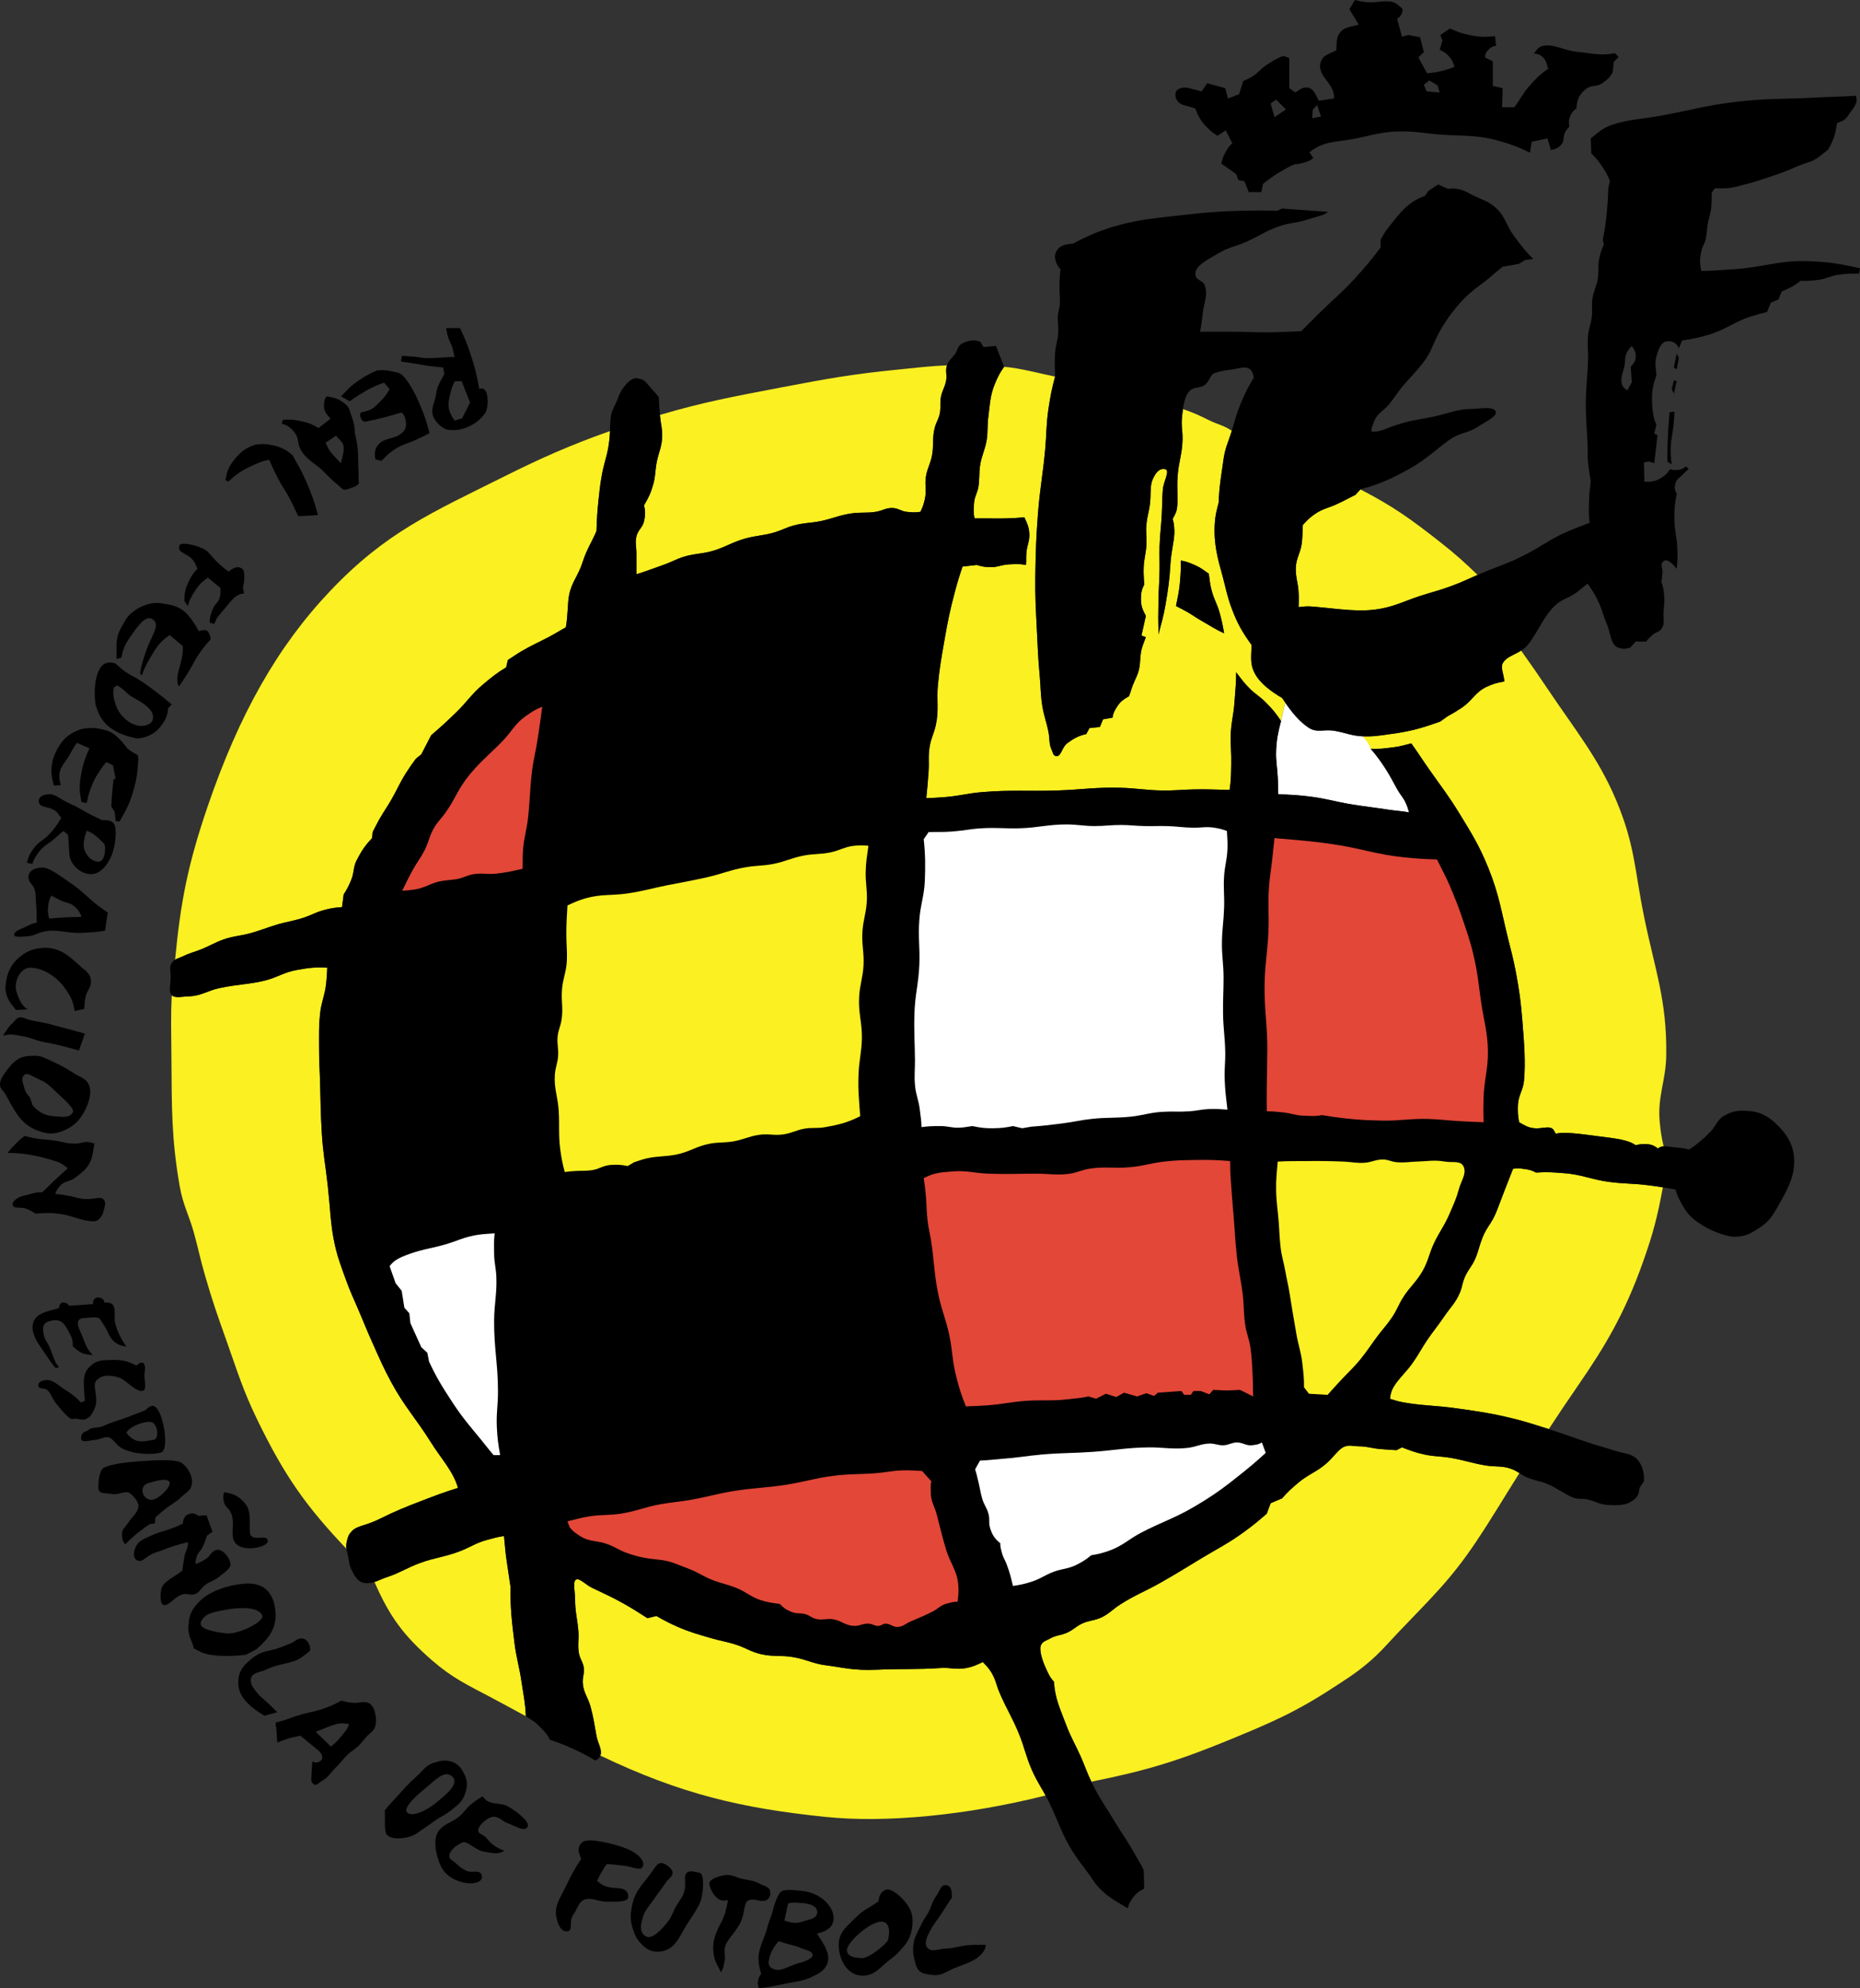 <?xml version="1.0"?>

<!-- Created with Inkscape (http://www.inkscape.org/) -->
<svg xmlns:svg="http://www.w3.org/2000/svg" xmlns="http://www.w3.org/2000/svg" version="1.0" width="800" height="854.85" viewBox="0 0 800 854.85" id="HQFL" xml:space="preserve"><rect x="0" y="0" width="800" height="854.85" fill="#333333" stroke="none"/><defs id="defs120"></defs>
<path d="M 407.42,156.756 C 406.426,159.23 407.399,160.947 406.944,163.576 C 406.385,166.691 404.998,168.202 404.584,171.338 C 404.294,173.522 404.626,174.815 404.356,176.988 C 403.983,179.855 402.7,181.231 401.997,184.046 C 400.858,188.61 401.728,191.445 400.817,196.051 C 400.113,199.611 398.768,201.412 398.23,204.992 C 397.671,208.718 398.603,210.964 397.774,214.658 C 397.256,216.821 396.863,218.042 395.87,220.06 C 393.593,220.339 392.268,220.319 389.992,220.06 C 387.529,219.781 386.349,218.487 383.886,218.404 C 380.968,218.321 379.456,219.615 376.579,220.06 C 372.481,220.67 370.08,220.143 366.002,220.764 C 360.745,221.561 358.013,223.01 352.817,224.065 C 348.346,224.955 345.676,224.728 341.288,225.949 C 338.163,226.798 336.569,227.801 333.505,228.774 C 328.476,230.337 325.392,230.15 320.32,231.589 C 314.214,233.328 311.213,235.77 305.024,237.25 C 301.505,238.078 299.374,238.037 295.834,238.885 C 291.55,239.941 289.418,241.421 285.257,242.89 C 280.766,244.453 278.261,245.498 273.728,246.895 C 273.728,243.314 273.728,241.296 273.728,237.715 C 273.728,234.962 273.107,233.327 273.728,230.657 C 274.349,227.842 276.398,226.859 277.019,224.065 C 277.599,221.457 277.599,219.822 277.019,217.245 C 279.006,213.871 279.979,211.812 281.014,208.065 C 281.966,204.567 281.759,202.425 282.422,198.885 C 283.209,194.715 284.533,192.51 284.781,188.288 C 284.988,184.407 284.16,182.244 283.85,178.394 C 302.064,172.982 315.331,170.508 336.257,166.524 C 355.465,162.871 366.352,160.863 385.808,158.938 C 394.418,158.069 400.276,157.365 407.437,157.065 L 407.42,156.756 z " style="fill:#faf022" id="path3"></path>
<path d="M 586.065,316.566 C 590.743,316.815 593.392,316.245 598.049,315.604 C 606.597,314.466 611.358,313.131 619.492,310.202 L 622.763,307.852 C 625.143,306.621 626.427,305.792 628.662,304.313 C 633.174,301.343 634.395,297.741 639.239,295.371 C 642.095,293.984 643.875,293.539 647.022,293.012 C 646.794,289.731 645.366,287.144 646.297,285.261 C 647.725,282.456 651.347,281.629 654.452,279.6 L 654.245,279.725 C 658.426,285.572 661.158,289.495 665.525,296.004 C 677.778,314.25 687.506,325.975 695.082,343.951 C 703.258,363.272 703.072,374.273 707.087,393.906 C 711.786,416.964 716.96,429.921 716.67,453.475 C 716.546,464.88 712.779,471.234 713.876,482.618 C 714.269,486.654 714.745,489.531 715.532,492.884 C 714.58,492.926 713.773,493.153 713.152,493.795 C 711.372,492.595 710.11,491.912 707.978,491.912 C 705.846,491.912 705.205,491.912 703.507,492.388 C 700.444,490.028 694.296,489.408 688.19,488.621 C 679.249,487.441 672.667,486.51 669.148,487.441 C 668.465,486.261 668.113,485.164 666.789,484.854 C 664.905,484.398 662.608,485.351 659.958,485.082 C 657.205,484.813 655.777,483.861 653.376,482.495 C 652.838,479.598 652.755,477.9 652.879,474.961 C 653.107,470.8 655.114,468.752 655.487,464.612 C 656.191,456.602 655.591,448.923 654.783,438.946 C 654.12,430.625 653.5,425.947 651.947,417.772 C 650.891,412.215 650.022,409.141 648.656,403.656 C 645.697,391.724 644.786,384.686 640.191,373.282 C 636.3,363.657 633.133,358.617 627.71,349.759 C 623.136,342.235 619.99,338.354 614.96,331.152 C 611.793,326.702 610.199,324.052 607.012,319.613 C 604.073,320.296 602.438,320.906 599.478,321.269 C 595.649,321.734 593.455,321.993 589.584,321.973 L 586.065,316.566 z " style="fill:#faf022" id="path5"></path>
<path d="M 526.496,272.303 C 525.937,268.898 525.523,266.963 524.613,263.599 C 523.557,259.656 522.088,257.68 521.094,253.716 C 520.39,251.005 520.307,249.411 519.914,246.658 C 517.762,245.178 516.644,244.184 514.284,243.118 C 511.883,242.062 510.496,241.421 507.909,240.996 C 507.909,244.856 507.805,247.04 507.454,250.9 C 507.06,254.688 506.564,256.789 505.798,260.546 C 507.516,261.498 508.551,261.922 510.269,262.895 C 513.146,264.551 514.657,265.731 517.555,267.366 C 521.032,269.323 522.874,270.658 526.496,272.303 z M 550.982,309.974 C 548.685,306.497 547.132,304.676 544.151,301.726 C 541.854,299.439 540.136,298.59 537.797,296.324 C 535.148,293.737 533.947,291.978 531.67,289.028 C 531.691,293.985 531.297,296.79 530.966,301.726 C 530.614,307.449 529.455,310.605 529.331,316.329 C 529.227,321.1 529.683,323.79 529.559,328.561 C 529.476,332.887 529.497,335.34 528.855,339.624 C 522.977,339.52 519.686,339.283 513.787,339.386 C 508.281,339.49 505.177,339.966 499.671,339.852 C 492.778,339.748 488.929,338.879 482.016,338.693 C 471.46,338.372 465.499,339.49 454.943,339.852 C 442.193,340.297 434.969,339.49 422.24,340.576 C 416.051,341.083 412.636,342.211 406.468,342.698 C 403.322,342.926 401.562,343.081 398.396,343.164 C 398.851,338.559 399.12,335.972 399.41,331.397 C 399.659,327.268 399.161,324.867 399.886,320.8 C 400.507,317.219 401.687,315.398 402.473,311.859 C 403.942,305.204 402.763,301.22 403.404,294.431 C 404.129,286.866 404.936,282.633 406.24,275.13 C 407.647,266.985 408.579,262.411 410.711,254.422 C 411.849,250.158 412.574,247.788 414.002,243.587 L 420.128,242.894 C 422.425,243.628 423.833,243.825 426.234,243.846 C 429.214,243.846 430.808,242.811 433.768,242.656 C 436.707,242.532 438.425,242.356 441.302,242.894 C 441.468,240.596 441.261,239.292 441.53,236.995 C 441.923,233.973 442.937,232.296 442.71,229.244 C 442.523,226.46 441.758,224.959 440.599,222.413 C 437.411,222.713 435.57,222.796 432.361,222.879 C 429.422,222.972 427.766,222.879 424.827,222.879 C 422.633,222.879 421.37,222.879 419.177,222.879 C 418.577,220.385 418.784,218.853 418.949,216.287 C 419.135,213.451 420.377,212.054 420.832,209.229 C 421.37,205.783 421.039,203.765 421.515,200.287 C 422.157,195.878 423.626,193.612 424.371,189.224 C 424.971,185.415 424.557,183.18 425.075,179.351 C 425.841,173.504 425.8,169.933 428.117,164.51 C 429.318,161.716 430.145,160.184 431.884,157.69 C 439.439,158.404 446.186,160.36 453.782,161.923 C 452.395,167.284 451.775,170.337 450.947,175.811 C 449.953,182.548 450.16,186.45 449.539,193.228 C 448.587,203.805 447.325,209.704 446.476,220.301 C 445.648,230.919 445.462,236.932 445.296,247.592 C 445.171,256.968 445.544,262.246 446,271.612 C 446.393,279.053 446.497,283.244 447.2,290.665 C 447.676,295.819 447.511,298.758 448.359,303.85 C 449.084,308.124 450.118,310.422 450.946,314.675 C 451.567,317.707 451.07,319.663 452.354,322.457 C 452.871,323.533 452.871,324.682 454.01,325.044 C 456.369,325.737 456.659,321.329 458.957,319.611 C 461.813,317.5 463.697,316.413 467.195,315.606 L 468.602,313.029 L 473.073,312.553 L 474.419,309.272 L 478.497,308.547 C 478.807,306.498 479.449,305.37 480.608,303.61 C 482.016,301.489 483.361,300.619 485.555,299.378 C 486.321,297.598 486.487,296.49 487.211,294.669 C 488.329,291.74 489.446,290.219 490.026,287.146 C 490.502,284.6 490.295,283.099 490.73,280.553 C 491.165,277.883 491.93,276.507 492.841,273.961 L 490.957,273.257 L 492.841,264.781 C 491.475,262.266 490.75,260.59 490.73,257.723 C 490.709,255.187 490.958,253.614 492.137,251.369 C 492.013,248.42 491.764,246.764 491.909,243.845 C 492.075,240.047 492.903,237.977 493.089,234.179 C 493.255,230.785 492.758,228.86 493.089,225.465 C 493.379,222.309 494.021,220.611 494.497,217.476 C 495.159,213.192 494.497,209.228 495.656,206.413 C 496.753,203.826 498.347,201.156 501.1,201.704 C 503.439,202.18 500.417,207.003 500.148,210.418 C 499.796,214.723 499.92,217.155 499.672,221.481 C 499.382,226.718 498.906,229.647 498.741,234.904 C 498.616,238.93 498.803,241.217 498.741,245.243 C 498.658,250.2 498.347,253.005 498.265,257.962 C 498.14,263.747 498.14,267.007 498.265,272.772 C 499.569,267.773 500.459,264.959 501.328,259.846 C 502.467,253.005 502.984,249.714 503.439,242.19 C 503.791,236.55 505.322,231.593 505.095,227.826 C 504.971,225.973 504.909,224.897 504.37,223.117 C 505.281,221.358 505.985,220.385 506.254,218.409 C 506.73,215.128 506.15,210.078 506.503,204.759 C 506.917,198.57 508.407,195.207 508.614,188.997 C 508.739,185.24 507.952,183.077 508.386,179.352 C 508.51,178.183 508.655,177.013 508.821,175.895 C 513.002,177.313 515.734,178.544 519.688,180.511 C 523.703,182.529 526.456,182.871 529.809,185.22 C 528.195,190.519 526.85,192.423 526.042,198.891 C 525.566,202.648 524.324,209.323 524.159,216.06 C 523.31,219.403 522.751,221.317 522.503,224.774 C 521.861,233.736 523.91,240.774 525.815,247.594 C 527.119,252.386 527.781,256.37 529.81,261.71 C 532.252,268.178 534.281,271.634 538.276,277.254 C 538.276,282.212 537.448,285.244 539.683,289.497 C 542.043,293.968 546.99,297.486 551.46,300.094 C 551.936,300.839 552.35,301.429 552.785,302.092 L 550.982,309.974" style="fill:#faf022" id="path7"></path>
<path d="M 585.113,210.416 C 598.94,217.536 606.536,222.97 619.161,232.863 C 626.033,238.244 630.152,242.001 635.513,247.186 C 631.456,248.966 628.62,250.353 623.964,252.061 C 618.81,253.976 615.726,254.586 610.551,256.304 C 604.466,258.322 600.864,260.226 595.007,261.478 C 585.113,263.6 575.924,261.706 564.395,260.774 C 562.119,260.588 560.794,260.774 558.517,261.012 C 558.662,258.445 558.662,256.986 558.517,254.42 C 558.289,250.456 557.254,248.273 557.337,244.309 C 557.42,239.962 559.406,237.779 559.924,233.474 C 560.297,230.473 560.4,222.67 560.4,225.702 C 562.18,223.642 563.339,222.566 565.575,220.993 C 568.887,218.706 571.329,218.447 574.992,216.75 C 578.159,215.312 579.856,214.277 582.981,212.776 L 585.113,210.416 z " style="fill:#faf022" id="path9"></path>
<path d="M 715.159,510.786 C 712.903,523.018 710.999,530.387 706.673,542.557 C 698.849,564.642 690.301,578.944 678.71,595.71 C 674.074,602.416 669.976,608.563 666.167,614.379 C 660.475,612.558 656.646,611.337 650.54,609.825 C 641.578,607.611 636.382,606.948 627.234,605.603 C 618.189,604.237 611.938,604.402 603.949,602.995 C 601.507,602.56 600.161,602.167 597.823,601.36 C 598.113,599.269 598.382,597.986 599.479,596.165 C 601.59,592.646 604.736,590.039 607.696,585.816 C 610.263,582.173 611.319,579.855 613.823,576.171 C 616.555,572.155 618.397,570.086 621.129,566.049 C 623.84,562.034 626.097,560.15 627.939,555.679 C 628.891,553.402 628.912,551.891 629.823,549.573 C 631.21,546.054 633.073,544.585 634.542,541.108 C 635.97,537.713 636.239,535.602 637.605,532.166 C 639.551,527.24 641.6,526.247 643.939,520.162 C 646.588,513.269 647.954,509.564 650.769,502.506 C 652.425,502.278 653.377,502.278 655.012,502.506 C 657.309,502.775 658.655,503.065 660.662,504.141 C 665.34,503.81 668.01,503.975 672.667,504.39 C 680.325,505.011 684.361,507.101 691.979,508.136 C 698.458,509.026 702.183,508.736 708.682,509.564 C 711.207,509.875 713.132,510.144 715.078,510.475 L 715.159,510.786 z " style="fill:#faf022" id="path11"></path>
<path d="M 469.556,766.345 C 467.507,762.123 466.741,759.577 464.858,755.272 C 462.436,749.828 460.573,746.972 458.483,741.383 C 455.875,734.429 453.784,730.33 453.308,723.045 C 451.487,721.058 450.887,719.568 449.789,717.146 C 448.175,713.648 446.954,709.384 447.657,707.501 C 448.361,705.659 449.954,705.41 451.673,704.458 C 454.363,702.927 456.371,703.175 459.186,701.85 C 461.732,700.67 462.767,699.284 465.312,698.083 C 468.541,696.552 470.818,696.862 474.026,695.268 C 477.317,693.592 478.683,691.832 481.788,689.845 C 488.287,685.685 492.489,684.257 499.195,680.448 C 506.067,676.536 509.875,674.156 516.623,670.058 C 523.909,665.67 528.317,663.579 535.21,658.55 C 539.122,655.694 541.212,653.955 544.856,650.768 L 546.512,646.297 L 551.459,644.186 C 553.839,641.371 555.474,640.005 558.269,637.604 C 562.595,633.92 565.969,633.05 570.294,629.366 C 573.274,626.8 575.469,623.488 577.58,622.287 C 580.002,620.962 581.886,621.811 584.638,621.831 C 588.157,621.852 590.082,622.721 593.58,622.99 C 596.332,623.239 597.885,623.321 600.638,623.487 L 602.998,622.287 C 606.682,623.694 608.793,624.522 612.643,625.35 C 616.907,626.282 619.432,626.013 623.696,626.758 C 629.719,627.793 632.989,629.035 639.013,630.07 C 643.215,630.795 645.802,630.07 649.838,631.478 C 651.37,632.016 652.446,632.658 653.502,633.361 C 647.686,642.53 642.159,651.927 635.143,662.463 C 624.132,679.001 615.728,686.824 601.985,701.231 C 596.521,706.943 593.726,710.545 587.62,715.595 C 582.611,719.735 579.445,721.639 574.022,725.199 C 557.505,736.003 547.114,740.474 528.858,747.988 C 506.442,757.198 492.864,761.297 469.6,765.974 L 469.556,766.345 z " style="fill:#faf022" id="path13"></path>
<path d="M 449.562,771.996 C 415.762,780.461 380.969,783.897 354.641,781.123 C 319.123,777.418 293.064,771.478 258.209,754.795 C 259.141,752.229 257.153,749.62 256.553,746.33 C 255.621,741.383 255.311,738.506 253.966,733.642 C 252.828,729.626 250.903,727.66 250.654,723.5 C 250.509,721.099 251.337,719.774 251.13,717.374 C 250.902,714.704 249.474,713.441 248.998,710.792 C 248.377,707.19 249.04,705.038 248.77,701.374 C 248.376,696.034 247.342,693.074 247.362,687.734 C 247.362,684.422 246.286,680.345 247.611,679.248 C 248.998,678.089 251.771,681.235 254.421,682.56 C 258.726,684.671 261.231,685.706 265.494,687.962 C 270.689,690.715 273.484,692.536 278.451,695.724 L 282.322,694.772 C 285.862,696.8 287.89,697.876 291.595,699.491 C 296.852,701.768 300.019,702.595 305.504,704.21 C 309.685,705.452 312.169,705.721 316.309,707.025 C 320.8,708.432 323.015,710.275 327.631,711.268 C 332.764,712.365 335.869,711.578 341.043,712.448 C 346.652,713.359 349.653,715.283 355.159,715.967 C 362.693,716.919 366.936,718.326 377.285,717.871 C 387.821,717.374 393.761,717.871 404.586,717.146 C 408.891,716.877 411.417,717.974 415.66,717.146 C 418.537,716.587 420.089,715.842 422.718,714.559 C 424.167,716.153 425.098,716.96 426.237,718.802 C 428.307,722.052 428.472,724.411 430.004,727.971 C 432.963,734.884 435.385,738.444 438.242,745.399 C 440.726,751.443 441.243,755.21 443.892,761.171 C 445.9,765.642 447.639,768.167 449.749,772.058 L 449.562,771.996 z " style="fill:#faf022" id="path15"></path>
<path d="M 211.596,729.999 C 201.205,724.473 194.913,721.699 186.013,714.02 C 173.47,703.133 167.551,694.978 161.072,680.179 C 162.728,679.62 164.322,678.792 166.412,678.089 C 172.166,676.143 175.022,674.032 180.756,671.963 C 186.965,669.707 190.795,669.5 196.984,667.244 C 201.951,665.464 204.394,663.435 209.465,662.069 C 212.3,661.324 213.874,660.807 216.771,660.413 C 217.227,664.636 217.309,667.057 217.951,671.259 C 218.593,675.564 218.945,678.006 219.586,682.312 C 219.462,691.605 220.124,696.862 221.242,706.073 C 222.05,712.759 223.333,716.381 224.305,723.045 C 225.133,728.799 225.94,731.987 226.168,737.865 C 226.167,737.864 217.205,732.979 211.596,729.999 z " style="fill:#faf022" id="path17"></path>
<path d="M 73.892,427.891 C 75.299,429.298 78.342,428.45 81.198,428.367 C 86.517,428.222 89.167,425.945 94.383,424.827 C 102.021,423.192 107.795,423.171 114.129,421.536 C 119.49,420.149 122.139,418.038 127.562,417.065 C 132.633,416.133 135.614,415.73 140.747,416.051 C 140.685,418.741 140.54,420.273 140.271,422.923 C 139.733,427.973 138.242,430.623 137.684,435.652 C 137.084,441.137 137.249,444.262 137.229,449.768 C 137.208,456.122 137.519,459.683 137.684,466.016 C 137.891,474.088 137.912,478.662 138.388,486.735 C 138.905,495.759 139.982,500.81 140.975,509.793 C 141.989,518.879 142.155,526.041 143.583,533.079 C 144.97,540.158 146.543,543.987 148.985,550.755 C 150.827,555.888 152.276,558.662 154.387,563.692 C 156.767,569.301 158.009,572.509 160.514,578.036 C 163.391,584.453 164.943,588.116 168.296,594.305 C 173.967,604.82 178.873,609.787 185.227,619.95 C 189.988,627.546 194.873,632.431 196.984,639.717 C 190.94,641.58 187.608,642.863 181.688,645.14 C 174.34,647.955 170.159,649.611 163.101,653.129 C 157.45,655.944 153.683,655.944 151.572,658.076 C 149.75,659.898 149.73,660.643 149.212,662.547 C 148.881,663.81 148.881,664.845 149.005,665.901 C 131.453,647.418 122.408,634.502 110.9,610.906 C 104.504,597.825 102.186,589.836 97.301,576.134 C 93.451,565.309 91.299,559.203 88.111,548.15 C 86.062,541.03 85.317,536.932 83.33,529.77 C 81.157,522.091 78.714,518.055 77.328,510.19 C 73.726,489.823 73.892,476.349 73.726,454.636 C 73.664,443.994 73.395,436.749 73.892,427.891 z " style="fill:#faf022" id="path19"></path>
<path d="M 75.279,412.895 C 77.701,387.499 80.785,371.665 89.436,346.361 C 102.89,307.149 119.282,278.006 142.051,254.037 C 166.081,228.754 185.579,220.486 216.792,204.89 C 232.481,197.046 245.562,191.24 262.452,185.299 C 262.369,187.379 262.079,189.583 261.727,191.809 C 260.961,196.663 259.782,199.25 258.892,204.062 C 258.167,208.067 257.898,210.354 257.485,214.4 C 256.926,219.802 256.698,222.876 256.553,228.309 C 254.338,233.473 252.393,236.122 250.654,241.463 C 248.543,248.055 245.976,249.908 244.776,255.838 C 244.072,259.357 244.3,264.78 243.369,269.716 C 240.596,271.227 239.105,272.241 236.311,273.731 C 231.737,276.143 229.025,277.25 224.534,279.847 C 222.092,281.275 220.788,282.248 218.428,283.769 L 217.724,286.905 C 213.605,289.368 211.515,291.128 207.83,294.201 C 202.738,298.444 200.834,301.828 196.053,306.434 C 192.038,310.325 189.72,312.447 185.456,316.1 L 181.213,324.317 L 178.874,326.201 C 177.135,328.54 176.204,329.875 174.631,332.327 C 171.878,336.653 170.864,339.427 168.298,343.856 C 166.352,347.209 165.027,348.968 163.103,352.342 C 161.944,354.391 161.385,355.643 160.288,357.744 L 160.04,360.331 C 156.5,364.098 155.342,366.22 153.458,369.759 C 151.843,372.77 152.402,375.057 151.098,378.214 C 150.042,380.801 149.318,382.239 147.807,384.578 L 147.103,390.001 C 143.853,390.229 142.011,390.529 138.844,391.398 C 135.926,392.226 134.435,393.199 131.558,394.213 C 126.57,396.014 123.465,396.169 118.373,397.752 C 114.42,399.004 112.247,399.895 108.272,401.064 C 103.656,402.399 100.8,402.316 96.246,403.879 C 92.376,405.214 90.43,406.569 86.601,408.122 C 83.517,409.374 81.592,409.664 78.611,411.175 C 77.287,411.848 76.107,412.107 75.113,412.779 L 75.279,412.895 z " style="fill:#faf022" id="path21"></path>
<path d="M 694.564,22.882 C 687.961,24.072 684.919,22.913 678.793,22.354 C 672.77,21.805 667.968,18.587 663.476,19.767 C 661.593,20.264 660.91,21.506 659.709,23.058 C 661.531,23.058 662.669,23.689 663.952,24.941 C 664.966,25.914 665.587,28.75 665.877,29.567 C 665.94,29.515 665.981,29.464 666.064,29.412 C 666.043,29.95 665.981,29.888 665.877,29.567 C 662.317,32.009 660.517,33.893 657.598,37.194 C 654.783,40.392 653.603,43.3 651.264,46.115 L 646.069,46.115 L 646.297,37.887 L 642.074,36.935 L 642.074,26.359 L 638.762,24.713 C 638.72,23.306 639.176,22.374 640.19,21.401 C 641.204,20.408 642.032,19.704 643.481,19.766 L 643.005,15.533 C 638.72,16.019 636.195,15.937 631.952,15.067 C 628.619,14.363 626.757,13.711 623.693,12.221 L 619.491,15.067 L 620.423,17.416 L 619.222,21.4 C 620.857,22.166 621.768,22.714 623.01,24.008 C 624.459,25.509 624.976,26.699 625.597,28.717 C 623.383,29.669 622.058,30.011 619.719,30.601 C 617.442,31.149 616.138,31.294 613.82,31.532 L 610.053,24.712 L 612.412,22.352 L 610.778,16 L 605.811,15.069 L 602.996,15.762 L 600.885,8.011 C 601.817,7.525 602.313,7.059 602.769,6.127 C 603.162,5.278 603.245,4.699 603.224,3.767 C 601.403,2.287 600.389,0.973 598.05,0.694 C 594.055,0.228 591.861,1.315 587.928,0.932 C 585.9,0.735 584.74,0.508 582.754,0.001 L 580.395,4.006 L 584.41,10.598 C 580.87,11.53 578.284,11.757 576.628,13.651 C 574.517,16.083 574.993,18.588 574.765,21.661 C 571.453,23.286 569.176,23.772 568.245,26.132 C 566.899,29.454 568.535,32 570.749,34.815 C 573.336,38.127 574.102,40.714 573.646,42.37 L 567.23,43.3 C 566.526,42.368 565.346,38.022 562.511,37.66 C 560.276,37.36 558.992,38.591 557.109,39.782 L 554.522,37.888 L 554.522,24.941 L 551.914,24.01 C 548.851,25.324 547.174,26.277 544.401,28.181 C 542.124,29.733 541.276,31.151 538.999,32.662 C 537.426,33.676 536.433,34.059 534.756,34.815 L 532.935,40.476 L 528.154,42.37 L 526.974,37.889 L 519.212,35.778 L 516.852,39.297 L 511.429,37.89 C 509.07,37.259 505.841,37.786 505.572,40.249 C 505.303,42.598 506.814,44.523 509.091,45.186 L 514.038,46.604 C 515.404,49.874 516.294,51.82 518.757,54.366 C 520.475,56.146 521.551,57.119 523.683,58.371 L 527.202,56.011 L 530.038,61.651 C 528.361,63.048 527.74,64.218 526.747,66.122 C 525.939,67.674 525.608,68.647 525.339,70.365 L 531.672,74.836 L 532.624,77.423 L 535.211,77.909 L 537.094,82.618 L 542.517,82.618 L 543.221,79.078 C 546.139,76.812 547.775,75.497 550.983,73.665 C 553.239,72.382 554.481,71.595 556.882,70.602 C 558.455,70.571 559.366,70.343 560.856,69.898 C 562.532,69.432 563.505,69.07 564.871,68.014 L 563.215,65.427 C 565.554,63.668 567.044,62.819 569.797,61.888 C 573.337,60.719 578.035,60.615 583.23,59.528 C 590.04,58.131 595.193,56.465 602.997,56.486 C 608.523,56.507 611.628,57.097 617.113,57.666 C 627.772,58.732 634.106,57.604 644.434,60.491 C 649.898,62.012 652.961,63.161 658.074,65.655 L 658.778,60.957 L 665.608,59.529 L 667.036,64.497 C 669.085,64.135 670.472,63.586 671.735,61.889 C 672.915,60.295 672.211,58.733 673.122,56.953 C 673.702,55.846 674.219,55.318 675.026,54.366 C 674.591,52.586 674.715,51.334 675.481,49.657 C 676.144,48.239 676.785,47.453 678.089,46.604 C 678.11,42.899 679.372,40.374 682.312,38.128 C 684.547,36.41 686.866,37.424 689.163,35.779 C 691.191,34.289 692.454,33.316 693.634,31.07 L 694.09,26.599 L 696.222,24.477 L 694.564,22.882 z M 548.167,50.358 L 546.511,44.48 L 548.87,42.834 L 553.113,47.067 L 548.167,50.358 z M 564.394,50.845 L 564.643,47.067 L 566.526,45.183 L 568.182,50.12 L 564.394,50.845 z M 613.593,39.295 L 612.413,36.47 L 614.752,34.587 L 618.292,36.708 L 619.223,39.782 L 613.593,39.295 z " id="path23"></path>
<path d="M 526.496,272.303 C 525.937,268.898 525.523,266.963 524.613,263.599 C 523.557,259.656 522.088,257.68 521.094,253.716 C 520.39,251.005 520.307,249.411 519.914,246.658 C 517.762,245.178 516.644,244.184 514.284,243.118 C 511.883,242.062 510.496,241.421 507.909,240.996 C 507.909,244.856 507.805,247.04 507.454,250.9 C 507.06,254.688 506.564,256.789 505.798,260.546 C 507.516,261.498 508.551,261.922 510.269,262.895 C 513.146,264.551 514.657,265.731 517.555,267.366 C 521.032,269.323 522.874,270.658 526.496,272.303 z " id="path25"></path>
<path d="M 552.783,302.088 C 556.55,307.573 559.386,310.481 562.739,312.789 C 566.279,315.231 569.383,313.493 573.585,314.145 C 578.47,314.911 581.099,316.308 586.066,316.566 C 586.066,316.566 588.819,319.567 589.585,321.968 C 592.338,325.311 593.849,327.267 596.167,330.909 C 598.278,334.221 599.189,336.228 601.114,339.623 C 602.398,341.89 603.598,342.904 604.654,345.284 C 605.337,346.784 605.586,347.695 606.062,349.268 C 602.605,348.668 600.598,348.626 597.12,348.099 C 590.787,347.126 587.185,346.785 580.872,345.75 C 573.959,344.601 570.171,343.287 563.217,342.438 C 558.022,341.828 555.062,341.631 549.805,341.507 C 549.618,338.578 549.742,336.912 549.556,333.983 C 549.328,329.574 548.687,327.09 548.873,322.682 C 549.08,317.663 549.639,314.807 550.984,309.974 L 552.783,302.088 z " style="fill:white" id="path27"></path>
<path d="M 273.731,246.896 C 273.731,243.315 273.731,241.297 273.731,237.716 C 273.731,234.963 273.11,233.328 273.731,230.658 C 274.352,227.843 276.401,226.86 277.022,224.066 C 277.602,221.458 277.602,219.823 277.022,217.246 C 279.009,213.872 279.982,211.813 281.017,208.066 C 281.969,204.568 281.762,202.426 282.425,198.886 C 283.212,194.716 284.536,192.511 284.784,188.289 C 284.991,184.408 284.142,182.266 283.853,178.395 C 283.604,175.384 283.459,173.666 283.315,170.633 L 277.954,164.506 C 276.774,163.15 275.512,162.829 273.731,162.623 C 271.62,162.385 269.074,165.107 267.377,167.818 C 266.3,169.515 266.011,170.654 265.266,172.516 C 264.355,174.72 263.424,175.849 262.907,178.156 C 262.182,181.23 262.617,186.549 261.727,191.806 C 260.92,196.639 259.74,199.226 258.892,204.059 C 258.188,208.064 257.898,210.351 257.485,214.397 C 256.926,219.799 256.698,222.873 256.553,228.306 C 254.338,233.47 252.393,236.119 250.654,241.46 C 248.543,248.052 245.976,249.905 244.776,255.835 C 244.072,259.354 244.3,264.777 243.369,269.713 C 240.596,271.224 239.105,272.238 236.311,273.728 C 231.737,276.14 229.025,277.247 224.534,279.844 C 222.092,281.272 220.788,282.245 218.428,283.766 L 217.724,286.902 C 213.605,289.365 211.515,291.125 207.83,294.198 C 202.738,298.441 200.834,301.825 196.053,306.431 C 192.038,310.322 189.72,312.444 185.456,316.097 L 181.213,324.314 L 178.874,326.198 C 177.135,328.537 176.204,329.872 174.631,332.324 C 171.878,336.65 170.864,339.424 168.298,343.853 C 166.352,347.206 165.027,348.965 163.103,352.339 C 161.944,354.388 161.385,355.64 160.288,357.741 L 160.04,360.328 C 156.5,364.095 155.342,366.217 153.458,369.756 C 151.843,372.767 152.402,375.054 151.098,378.211 C 150.042,380.798 149.318,382.236 147.807,384.575 L 147.103,389.998 C 143.853,390.226 142.011,390.526 138.844,391.395 C 135.926,392.223 134.435,393.196 131.558,394.21 C 126.57,396.011 123.465,396.166 118.373,397.749 C 114.42,399.001 112.247,399.892 108.272,401.061 C 103.656,402.396 100.8,402.292 96.246,403.876 C 92.376,405.231 90.43,406.587 86.601,408.119 C 83.517,409.35 81.633,409.733 78.611,411.172 C 76.665,412.104 75.051,412.186 73.892,413.987 C 72.609,416.005 73.437,417.723 73.416,420.103 C 73.395,423.146 72.36,426.354 73.892,427.886 C 75.299,429.293 78.342,428.445 81.198,428.362 C 86.517,428.217 89.167,425.94 94.383,424.822 C 102.021,423.187 107.795,423.166 114.129,421.531 C 119.49,420.144 122.139,418.033 127.562,417.06 C 132.633,416.128 135.614,415.725 140.747,416.046 C 140.685,418.736 140.54,420.268 140.271,422.918 C 139.733,427.968 138.242,430.618 137.684,435.647 C 137.084,441.132 137.249,444.257 137.229,449.763 C 137.208,456.117 137.519,459.678 137.684,466.011 C 137.891,474.083 137.912,478.657 138.388,486.73 C 138.905,495.754 139.982,500.805 140.975,509.788 C 141.989,518.874 142.155,526.036 143.583,533.074 C 144.97,540.153 146.543,543.982 148.985,550.75 C 150.827,555.883 152.276,558.657 154.387,563.687 C 156.767,569.296 158.009,572.504 160.514,578.031 C 163.391,584.448 164.943,588.111 168.296,594.3 C 173.967,604.815 178.873,609.782 185.227,619.945 C 189.988,627.541 194.873,632.426 196.984,639.712 C 190.94,641.575 187.608,642.858 181.688,645.135 C 174.34,647.95 170.159,649.606 163.101,653.124 C 157.45,655.939 153.683,655.939 151.572,658.071 C 149.75,659.893 149.73,660.638 149.212,662.542 C 148.446,665.419 149.378,667.199 149.916,670.056 C 150.289,672.126 150.33,673.409 151.344,675.272 C 152.814,678.004 154.118,680.446 157.222,680.653 C 160.741,680.902 162.872,679.225 166.412,678.087 C 172.187,676.224 175.022,674.03 180.756,671.961 C 186.945,669.705 190.795,669.498 196.984,667.242 C 201.951,665.462 204.394,663.433 209.465,662.067 C 212.3,661.322 213.874,660.805 216.771,660.411 C 217.227,664.634 217.309,667.055 217.951,671.257 C 218.593,675.562 218.945,678.004 219.586,682.31 C 219.462,691.603 220.124,696.86 221.242,706.071 C 222.05,712.757 223.333,716.379 224.305,723.043 C 225.133,728.797 225.94,731.985 226.168,737.863 C 228.114,739.229 229.439,739.726 231.136,741.382 C 233.495,743.721 235.027,745.025 236.538,747.985 C 239.042,748.854 240.45,749.33 242.892,750.324 C 248.191,752.559 251.13,754.008 256.077,756.927 C 257.029,756.265 257.795,755.913 258.209,754.795 C 259.141,752.229 257.153,749.62 256.553,746.33 C 255.621,741.383 255.311,738.506 253.966,733.642 C 252.828,729.626 250.903,727.66 250.654,723.5 C 250.509,721.099 251.337,719.774 251.13,717.374 C 250.902,714.704 249.474,713.441 248.998,710.792 C 248.377,707.19 249.04,705.038 248.77,701.374 C 248.376,696.034 247.342,693.074 247.362,687.734 C 247.362,684.422 246.286,680.345 247.611,679.248 C 248.998,678.089 251.771,681.235 254.421,682.56 C 258.726,684.671 261.231,685.706 265.494,687.962 C 270.689,690.715 273.484,692.536 278.451,695.724 L 282.322,694.772 C 285.862,696.8 287.89,697.876 291.595,699.491 C 296.852,701.768 300.019,702.595 305.504,704.21 C 309.685,705.452 312.169,705.721 316.309,707.025 C 320.8,708.432 323.015,710.275 327.631,711.268 C 332.764,712.365 335.869,711.578 341.043,712.448 C 346.652,713.359 349.653,715.283 355.159,715.967 C 362.693,716.919 366.936,718.326 377.285,717.871 C 387.821,717.374 393.761,717.871 404.586,717.146 C 408.891,716.877 411.417,717.974 415.66,717.146 C 418.537,716.587 420.089,715.842 422.718,714.559 C 424.167,716.153 425.098,716.96 426.237,718.802 C 428.307,722.052 428.452,724.432 430.004,727.971 C 432.984,734.864 435.427,738.424 438.242,745.399 C 440.705,751.443 441.264,755.189 443.892,761.171 C 446.169,766.304 448.197,768.871 450.723,773.879 C 455.173,782.696 456.415,788.409 461.776,796.709 C 464.011,800.124 465.46,801.925 467.902,805.174 C 469.744,807.658 470.489,809.272 472.6,811.528 C 476.699,815.895 480.859,817.882 485.102,820.469 C 485.475,818.586 486.054,817.551 487.213,815.998 C 488.682,813.99 489.903,813.08 492.139,812.003 L 491.911,803.993 C 490.338,800.785 489.179,799.129 487.44,795.983 C 484.625,791.016 482.638,788.408 479.657,783.523 C 475.662,776.858 472.951,773.339 469.556,766.343 C 467.507,762.121 466.741,759.575 464.858,755.27 C 462.436,749.826 460.573,746.97 458.483,741.381 C 455.875,734.427 453.784,730.328 453.308,723.043 C 451.487,721.056 450.887,719.566 449.789,717.144 C 448.175,713.646 446.954,709.382 447.657,707.499 C 448.361,705.657 449.954,705.408 451.673,704.456 C 454.363,702.925 456.371,703.173 459.186,701.848 C 461.732,700.668 462.767,699.282 465.312,698.081 C 468.541,696.55 470.818,696.86 474.026,695.266 C 477.317,693.59 478.683,691.83 481.788,689.843 C 488.287,685.683 492.489,684.255 499.195,680.446 C 506.067,676.534 509.875,674.154 516.623,670.056 C 523.909,665.668 528.317,663.577 535.21,658.548 C 539.122,655.692 541.212,653.953 544.856,650.766 L 546.512,646.295 L 551.459,644.184 C 553.839,641.369 555.474,640.003 558.269,637.602 C 562.595,633.918 565.969,633.048 570.294,629.364 C 573.274,626.798 575.469,623.486 577.58,622.285 C 580.002,620.96 581.886,621.809 584.638,621.829 C 588.157,621.85 590.082,622.719 593.58,622.988 C 596.332,623.237 597.885,623.319 600.638,623.485 L 602.998,622.285 C 606.682,623.692 608.793,624.52 612.643,625.348 C 616.907,626.28 619.432,626.052 623.696,626.756 C 629.719,627.75 632.989,629.074 639.013,630.068 C 643.215,630.751 645.802,630.068 649.838,631.476 C 652.777,632.49 654.04,634.022 656.896,635.243 C 660.187,636.65 662.319,636.671 665.61,638.058 C 669.915,639.921 672.896,642.301 676.208,643.729 C 678.588,644.743 680.244,644.143 682.79,644.661 C 686.06,645.344 687.695,646.751 691.028,647 C 694.981,647.331 698.79,647.249 701.149,645.841 C 703.343,644.516 704.916,643.482 705.165,639.715 L 707.048,636.9 C 707.504,632.76 705.703,628.538 703.509,626.758 C 701.149,624.895 698.065,624.854 694.567,623.716 C 690.096,622.246 687.509,621.667 683.039,620.176 C 676.788,618.127 673.331,616.678 667.039,614.774 C 660.602,612.829 657.062,611.4 650.543,609.827 C 641.581,607.654 636.385,606.888 627.237,605.605 C 618.192,604.301 611.941,604.404 603.952,602.997 C 601.51,602.562 600.164,602.169 597.826,601.362 C 598.116,599.271 598.385,597.988 599.482,596.167 C 601.593,592.648 604.739,590.041 607.699,585.818 C 610.266,582.175 611.322,579.857 613.826,576.173 C 616.558,572.157 618.4,570.088 621.132,566.051 C 623.843,562.036 626.1,560.152 627.942,555.681 C 628.894,553.404 628.915,551.893 629.826,549.575 C 631.213,546.056 633.076,544.587 634.545,541.11 C 635.973,537.715 636.242,535.604 637.608,532.168 C 639.554,527.242 641.603,526.249 643.942,520.164 C 646.591,513.271 647.957,509.566 650.772,502.508 C 652.428,502.28 653.38,502.28 655.015,502.508 C 657.312,502.777 658.658,503.067 660.665,504.143 C 665.343,503.812 668.013,504.06 672.67,504.392 C 680.328,504.93 684.364,507.124 691.982,508.138 C 698.461,509.008 702.186,508.738 708.685,509.566 C 713.384,510.146 716.033,510.56 720.69,511.45 C 721.27,513.975 722.056,515.279 723.277,517.555 C 725.554,521.778 727.665,523.951 731.763,526.497 C 734.35,528.38 741.533,531.506 745.403,531.692 C 750.35,531.92 752.792,530.43 756.704,527.904 C 761.651,524.758 763.183,521.26 766.121,516.148 C 768.998,511.098 771.047,506.502 771.523,502.28 C 772.351,494.787 770.178,489.509 764.92,484.149 C 760.697,479.802 756.889,477.774 750.804,477.567 C 747.14,477.401 744.822,477.836 741.635,479.678 C 738.468,481.479 738.075,484.128 735.509,486.736 C 732.301,489.986 730.293,491.642 726.568,494.25 C 724.312,493.67 723.008,493.505 720.69,493.339 C 717.751,493.111 714.812,492.138 713.156,493.794 C 711.438,492.511 710.114,491.911 707.982,491.911 C 705.85,491.911 705.209,491.911 703.511,492.387 C 700.448,490.027 694.3,489.407 688.194,488.62 C 679.253,487.44 672.671,486.509 669.152,487.44 C 668.469,486.26 668.117,485.163 666.793,484.853 C 664.909,484.397 662.612,485.35 659.962,485.081 C 657.209,484.812 655.781,483.86 653.38,482.494 C 652.842,479.597 652.759,477.899 652.883,474.96 C 653.111,470.799 655.118,468.751 655.491,464.611 C 656.195,456.601 655.595,448.922 654.787,438.945 C 654.124,430.624 653.504,425.946 651.951,417.771 C 650.895,412.214 650.026,409.14 648.66,403.655 C 645.701,391.723 644.79,384.685 640.195,373.281 C 636.304,363.656 633.137,358.616 627.714,349.758 C 623.14,342.234 619.994,338.353 614.964,331.151 C 611.797,326.701 610.203,324.051 607.016,319.612 C 604.077,320.295 602.442,320.905 599.482,321.268 C 595.653,321.733 593.438,322.22 589.588,321.972 C 592.403,325.273 593.852,327.271 596.17,330.913 C 598.281,334.225 599.192,336.232 601.117,339.627 C 602.401,341.894 603.601,342.908 604.657,345.288 C 605.34,346.788 605.589,347.699 606.065,349.272 C 602.608,348.672 600.601,348.63 597.123,348.103 C 590.79,347.13 587.188,346.789 580.875,345.754 C 573.962,344.605 570.174,343.291 563.22,342.442 C 558.025,341.832 555.065,341.635 549.808,341.511 C 549.621,338.582 549.745,336.916 549.559,333.987 C 549.331,329.578 548.69,327.094 548.876,322.686 C 549.083,317.667 549.787,314.852 550.987,309.978 C 548.648,306.521 547.137,304.68 544.156,301.73 C 541.859,299.443 540.141,298.594 537.802,296.328 C 535.153,293.741 533.952,291.982 531.675,289.032 C 531.696,293.989 531.302,296.794 530.971,301.73 C 530.619,307.453 529.46,310.609 529.336,316.333 C 529.232,321.104 529.688,323.794 529.564,328.565 C 529.481,332.891 529.502,335.344 528.86,339.628 C 522.982,339.524 519.691,339.287 513.792,339.39 C 508.286,339.494 505.182,339.97 499.676,339.856 C 492.783,339.752 488.934,338.883 482.021,338.697 C 471.465,338.376 465.504,339.494 454.948,339.856 C 442.198,340.301 434.974,339.494 422.245,340.58 C 416.056,341.087 412.641,342.215 406.473,342.702 C 403.327,342.93 401.567,343.085 398.401,343.168 C 398.856,338.563 399.125,335.976 399.415,331.401 C 399.664,327.272 399.166,324.871 399.891,320.804 C 400.512,317.223 401.692,315.402 402.478,311.863 C 403.947,305.208 402.768,301.224 403.409,294.435 C 404.134,286.87 404.941,282.637 406.245,275.134 C 407.652,266.989 408.584,262.415 410.716,254.426 C 411.854,250.162 412.579,247.792 414.007,243.591 L 420.133,242.898 C 422.43,243.632 423.838,243.829 426.239,243.85 C 429.219,243.85 430.813,242.815 433.773,242.66 C 436.712,242.536 438.43,242.36 441.307,242.898 C 441.473,240.6 441.266,239.296 441.535,236.999 C 441.928,233.977 442.942,232.3 442.715,229.248 C 442.528,226.464 441.763,224.963 440.604,222.417 C 437.416,222.717 435.575,222.8 432.366,222.883 C 429.427,222.976 427.771,222.883 424.832,222.883 C 422.638,222.883 421.375,222.883 419.182,222.883 C 418.582,220.389 418.789,218.857 418.954,216.291 C 419.14,213.455 420.382,212.058 420.837,209.233 C 421.375,205.787 421.044,203.769 421.52,200.291 C 422.162,195.882 423.631,193.616 424.376,189.228 C 424.976,185.419 424.562,183.184 425.08,179.355 C 425.846,173.508 425.805,169.937 428.122,164.514 C 429.323,161.72 430.088,160.147 431.889,157.694 L 428.35,148.742 L 422.948,149.218 L 421.768,147.097 C 419.119,145.648 415.89,146.631 414.006,147.583 C 411.688,148.721 412.04,150.481 410.715,152.281 C 409.432,154.02 408.231,154.744 407.424,156.762 C 406.389,159.215 407.403,160.953 406.948,163.582 C 406.389,166.697 405.002,168.208 404.588,171.344 C 404.298,173.528 404.63,174.821 404.36,176.994 C 403.987,179.861 402.704,181.237 402.001,184.052 C 400.862,188.616 401.732,191.451 400.821,196.057 C 400.117,199.617 398.772,201.418 398.234,204.998 C 397.675,208.724 398.607,210.97 397.778,214.664 C 397.26,216.827 396.867,218.048 395.874,220.066 C 393.597,220.345 392.272,220.325 389.996,220.066 C 387.533,219.787 386.353,218.493 383.89,218.41 C 380.972,218.327 379.46,219.621 376.583,220.066 C 372.485,220.676 370.084,220.149 366.006,220.77 C 360.749,221.567 358.017,223.016 352.821,224.071 C 348.35,224.961 345.68,224.734 341.292,225.955 C 338.167,226.804 336.573,227.807 333.509,228.78 C 328.48,230.343 325.396,230.156 320.324,231.595 C 314.218,233.334 311.217,235.776 305.028,237.256 C 301.509,238.084 299.378,238.043 295.838,238.891 C 291.554,239.947 289.422,241.427 285.261,242.896 C 280.769,244.454 278.265,245.5 273.731,246.896 z " id="path29"></path>
<path d="M 146.687,170.407 C 149.109,167.965 150.185,166.526 152.979,164.508 C 156.249,162.159 158.236,160.969 161.941,159.334 C 165.584,158.806 167.095,159.386 171.338,160.276 C 174.629,160.99 180.279,171.567 183.343,181.233 L 184.75,186.17 C 182.805,187.319 181.604,187.743 179.596,188.757 C 175.788,190.661 173.221,190.899 169.682,193.228 C 167.26,194.842 166.101,196.095 164.052,198.164 L 161.465,197.471 C 161.03,195.184 161.092,193.425 162.396,191.583 C 164.756,188.292 168.999,188.758 171.565,187.102 C 173.159,186.088 174.38,184.991 174.628,183.097 C 174.856,181.472 173.924,176.991 172.268,177.467 C 170.157,178.078 168.273,178.667 165.686,179.351 C 162.498,180.179 160.739,180.51 157.448,181.235 C 155.751,181.597 155.026,179.838 154.882,178.399 C 154.613,176.277 157.924,177.933 161.464,174.642 C 164.175,172.096 165.749,170.575 167.57,167.336 L 165.21,164.511 C 163.327,165.132 162.292,165.556 160.512,166.395 C 158.132,167.523 156.869,168.31 154.613,169.707 C 152.936,170.742 152.005,171.384 150.411,172.522 L 146.687,170.407 z " id="path31"></path>
<path d="M 127.169,198.163 C 129.28,201.837 130.357,203.927 132.033,207.808 C 134.269,213.003 135.324,216.015 136.731,221.479 L 128.266,221.945 C 126.838,218.892 126.072,217.153 124.499,214.173 C 122.719,210.799 121.311,209.102 119.573,205.718 C 118,202.644 117.172,200.854 115.785,197.697 C 112.328,198.297 110.507,199.27 107.319,200.75 C 103.386,202.592 101.399,204.186 98.129,207.052 L 96.97,206.41 C 97.591,202.767 98.419,200.583 100.716,197.696 C 103.531,194.198 105.849,192.377 110.154,191.104 C 113.155,190.773 114.956,190.855 117.916,191.58 C 121.352,192.418 123.256,193.505 125.926,195.813 L 127.169,198.163 z " id="path33"></path>
<path d="M 186.386,179.172 C 184.979,175.767 187.152,172.693 187.504,169.765 C 187.98,165.76 189.677,163.639 191.106,160.824 L 190.63,157.999 C 188.85,157.833 187.857,157.73 186.097,157.533 C 183.137,157.222 181.502,156.777 178.542,156.353 C 176.182,156.011 174.816,155.815 172.436,155.421 L 172.912,153.062 C 171.091,152.855 175.789,153.124 177.61,153.3 C 180.197,153.507 181.626,154.035 184.213,153.993 C 186.324,153.972 187.525,153.848 189.615,153.765 C 191.933,153.661 193.217,153.423 195.514,153.527 C 195.203,151.964 195.038,151.054 194.583,149.522 C 193.982,147.638 193.279,146.707 192.679,144.824 C 192.223,143.396 192.203,142.526 191.892,141.046 L 197.853,141.046 C 199.55,144.751 200.523,146.852 201.869,150.712 C 204.021,156.963 204.953,160.647 206.112,167.177 C 207.995,166.949 207.685,166.908 208.699,167.881 C 209.858,169.061 210.562,175.26 208.223,178.24 C 206.567,180.361 203.959,182.566 200.441,183.88 C 197.668,184.936 195.515,185.07 192.927,184.832 C 191.084,184.668 187.69,182.288 186.386,179.172 z M 198.556,163.897 L 195.659,163.897 C 194.21,166.525 193.838,168.45 193.237,171.183 C 192.057,176.596 194.583,179.172 195.514,180.828 L 198.722,179.897 L 202.179,173.098 L 198.556,163.897" id="path35"></path>
<path d="M 146.625,199.167 C 147.163,196.88 148.198,193.806 147.68,191.509 C 147.287,189.77 145.548,188.777 144.555,187.318 L 140.043,190.329 C 140.043,190.329 140.974,192.596 141.865,193.869 C 143.065,195.586 146.625,199.167 146.625,199.167 z M 129.301,193.268 C 127.873,190.712 128.618,188.476 126.859,186.169 C 125.224,184.027 123.816,182.868 121.208,182.164 L 121.622,180.581 C 124.934,180.198 126.9,180.446 130.17,181.233 C 132.964,181.895 134.558,182.485 136.98,184.048 L 142.154,180.043 C 140.974,178.625 139.298,177.011 139.339,174.641 C 139.36,172.923 139.422,171.712 140.498,170.408 C 140.498,170.408 144.12,170.915 146.107,172.033 C 147.97,173.119 149.75,174.599 150.143,175.81 C 150.619,177.166 152.461,181.999 152.503,184.286 C 152.586,187.173 153.331,188.715 153.683,191.582 C 154.18,195.328 153.932,197.47 154.159,201.238 C 154.325,203.805 154.138,205.264 154.387,207.81 C 153.187,209.362 151.758,209.445 149.916,210.19 C 147.556,211.121 147.163,210.035 145.921,209 C 143.023,206.578 141.471,205.098 138.842,202.407 C 136.09,199.57 131.764,197.79 129.301,193.268" id="path37"></path>
<path d="M 92.086,268.34 C 92.997,266.777 92.79,266.115 94.363,264.356 C 96.247,262.245 97.447,260.589 99.31,258.467 C 100.655,256.967 102.373,255.186 104.96,255.186 L 104.505,252.578 C 105.436,248.821 105.188,245.282 104.257,244.588 C 102.228,243.077 100.262,244.112 98.379,245.747 C 94.84,243.398 91.776,240.086 89.665,237.53 C 87.533,234.943 77.888,232.583 77.205,234.456 C 76.274,236.929 78.488,237.436 80.724,238.865 C 83.311,240.511 83.787,241.762 84.946,244.588 C 83.083,246.368 82.297,247.683 81.179,249.99 C 79.71,253.043 79.275,255.072 79.316,258.466 L 80.806,260.588 C 81.386,258.228 82.048,257.007 83.31,254.927 C 85.132,251.936 86.539,250.332 89.416,248.355 L 94.839,252.826 C 94.901,254.564 94.881,255.599 94.363,257.297 C 93.825,259.056 92.542,259.594 91.776,261.281 C 90.741,263.62 90.203,265.1 90.182,267.645 L 92.086,268.34 z " id="path39"></path>
<path d="M 88.939,271.124 C 87.759,270.503 85.503,271.373 85.503,271.373 C 85.503,271.373 82.026,264.439 78.052,261.986 C 74.989,260.103 73.147,260.04 69.193,259.358 C 63.542,258.426 56.257,262.431 53.897,266.674 C 52.055,269.955 50.316,272.439 50.13,276.547 L 50.13,283.367 L 52.241,282.674 C 52.903,278.814 54,276.693 56.256,273.495 C 58.885,269.718 62.465,264.336 65.425,266.116 C 68.24,267.834 66.832,270.659 65.673,273.257 C 64.266,276.331 63.376,278.028 62.361,281.257 C 61.367,284.496 60.684,286.318 60.229,289.671 L 61.057,290.261 C 62.361,286.442 63.644,284.497 65.672,281.019 C 68.239,276.548 70.598,274.665 72.958,273.03 L 78.608,277.739 C 78.836,281.485 77.884,284.559 76.952,287.85 C 76.165,290.582 76,293.966 76.952,295.136 C 78.732,292.507 79.788,291.048 81.423,288.316 C 82.955,285.791 83.555,284.197 85.211,281.724 C 87.095,278.899 88.295,277.398 90.613,274.894 C 90.616,274.891 90.347,271.858 88.939,271.124 z " id="path41"></path>
<path d="M 68.718,298.672 C 65.51,296.168 63.647,294.791 60.232,292.546 C 57.852,290.963 56.258,290.445 53.899,288.8 C 52.14,287.548 51.291,286.657 49.656,285.26 C 48.249,284.836 47.338,284.68 45.889,285.022 C 41.894,285.953 39.887,293.963 41.087,302.978 C 41.087,302.978 42.287,306.941 43.778,309.083 C 45.744,311.898 47.483,313.109 50.464,314.775 C 53.506,316.451 58.909,317.497 58.909,317.497 C 63.193,317.425 67.064,314.91 68.72,312.788 C 70.852,310.035 72.156,308.038 72.259,304.56 L 73.853,302.852 C 71.884,301.177 70.746,300.266 68.718,298.672 z M 58.844,311.857 C 54.373,310.667 50.834,306.682 49.654,302.677 C 48.888,300.007 48.433,298.33 48.95,295.619 L 50.357,294.667 C 54.124,296.789 53.71,297.865 57.643,300.09 C 61.431,302.212 66.833,305.265 65.674,309.508 C 65.075,311.64 61.556,312.582 58.844,311.857 z " id="path43"></path>
<path d="M 38.374,466.72 C 37.07,463.408 34.359,463.201 31.544,461.297 C 26.721,458.068 22.023,456.122 18.359,454.466 C 16.248,453.555 10.328,453.721 7.989,455.191 C 6.105,456.371 4.967,457.509 3.518,459.434 C 1.718,461.835 0,463.905 0,466.265 C 0,468.148 1.407,468.831 2.36,470.487 C 4.285,473.799 5.133,475.786 7.286,478.953 C 10.805,484.148 15.338,486.301 20.243,487.211 C 23.989,487.915 29.661,485.783 32.931,482.492 C 36.843,478.601 40.009,470.963 38.374,466.72 z M 23.306,479.905 C 20.367,479.718 18.566,479.098 16.248,477.318 C 15.192,476.531 14.654,476.014 13.888,474.959 L 12.936,471.896 C 11.549,470.447 10.825,469.371 10.349,467.425 C 9.873,465.479 8.921,463.678 10.349,462.25 C 11.777,460.843 14.178,462.975 16.475,463.906 C 20.056,465.355 21.67,467.114 24.465,469.784 C 27.549,472.702 32.247,476.615 31.316,478.27 C 29.722,481.001 26.473,480.091 23.306,479.905 z " id="path45"></path>
<path d="M 18.132,512.628 C 20.409,510.6 21.526,509.275 23.762,507.205 C 25.894,505.28 27.032,504.142 29.185,502.279 C 27.446,500.996 26.494,500.106 24.466,499.423 C 21.651,498.512 17.967,497.353 13.662,496.608 C 9.647,495.946 7.349,495.718 3.292,495.677 C 4.554,494.021 5.341,493.152 6.831,491.682 C 8.218,490.295 9.025,489.55 10.577,488.37 C 12.129,488.826 13.019,488.991 14.592,489.322 C 17.655,489.943 19.477,489.86 22.602,490.254 C 26.617,490.771 28.873,491.806 32.93,491.682 C 34.71,491.599 35.662,490.896 37.421,490.978 C 38.725,491.02 39.449,491.33 40.712,491.682 C 40.733,488.743 40.236,496.298 39.056,498.968 C 37.545,502.487 35.496,503.894 32.474,506.254 C 30.073,508.117 27.548,507.661 25.643,510.021 C 24.712,511.18 24.215,511.925 23.76,513.333 C 25.788,513.395 26.927,513.747 28.955,514.037 C 31.625,514.41 32.97,515.155 35.785,515.445 C 40.256,515.921 42.843,514.265 44.23,515.445 C 45.803,516.749 45.141,518.177 44.706,520.164 C 44.23,522.275 42.843,525.09 40.256,525.09 C 35.288,525.09 31.045,522.524 24.939,521.778 C 21.669,521.405 19.04,521.488 15.294,521.778 C 13.783,520.867 12.934,520.308 11.299,519.667 C 9.208,518.88 6.331,519.667 5.648,518.508 C 4.592,516.79 7.614,514.575 10.346,514.037 C 12.708,513.581 15.296,512.38 18.132,512.628 z " id="path47"></path>
<path d="M 40.734,313.027 C 36.16,312.706 33.035,313.699 29.288,316.328 C 26.949,317.984 23.472,322.724 22.478,327.857 C 21.733,331.655 22.23,334.222 23.161,337.73 L 26.183,337.564 C 25.728,336.125 25.541,335.256 25.521,333.745 C 25.479,329.895 27.86,328.156 29.764,324.803 C 30.985,322.64 31.627,321.398 33.076,319.38 L 38.478,321.729 C 36.118,326.924 35.415,329.739 34.711,333.982 C 34.028,338.07 34.214,340.657 35.021,344.817 L 37.298,345.283 C 37.733,343.141 37.981,341.909 38.705,339.85 C 39.823,336.693 40.589,334.892 42.472,332.099 C 43.693,330.298 44.294,329.211 45.763,327.628 L 48.599,329.045 L 49.696,334.685 L 48.827,335.151 C 48.62,336.89 48.516,337.883 48.351,339.622 C 48.103,342.375 47.999,343.917 47.875,346.68 L 49.303,349.029 L 49.779,353.034 L 51.414,353.21 C 54.581,347.797 56.174,344.517 57.789,338.452 C 59.031,333.702 59.258,330.887 59.486,325.971 L 59.176,324.574 C 58.162,324.015 57.541,323.787 56.589,323.146 C 55.823,322.639 55.43,322.329 54.705,321.728 C 54.705,321.728 51.042,316.492 47.564,314.753 C 45.101,313.534 40.734,313.027 40.734,313.027 z " id="path49"></path>
<path d="M 49.365,354.919 C 48.475,352.528 46.136,352.632 43.777,352.57 C 41.21,351.277 39.72,350.645 37.174,349.269 C 34.608,347.913 33.283,346.889 30.592,345.75 C 25.645,343.628 23.989,341.269 20.947,341.507 C 18.546,341.693 16.476,342.438 16.704,344.787 C 16.911,346.93 19.746,346.806 21.879,347.633 C 24.942,348.802 24.797,349.879 26.35,351.638 C 24.57,354.691 23.37,356.347 20.948,358.924 C 18.754,361.263 16.746,361.791 14.821,364.337 C 13.082,366.624 12.254,368.145 11.53,370.929 L 13.89,371.394 C 14.739,368.993 15.546,367.7 17.181,365.754 C 18.94,363.653 20.451,363.001 22.604,361.283 C 24.467,359.751 25.377,358.717 27.302,357.278 L 29.248,358.924 C 29.724,363.167 29.517,364.802 29.952,368.103 C 30.366,371.156 33.843,375.461 38.604,375.803 C 42.599,376.093 45.31,373.04 47.318,369.273 C 49.655,364.803 50.296,357.507 49.365,354.919 z M 42.348,370.464 C 39.637,370.464 37.567,368.322 36.511,365.88 C 35.373,363.313 36.345,359.753 37.277,357.166 C 40.361,358.128 42.824,360.798 44.708,362.682 C 45.66,363.633 45.432,370.464 42.348,370.464 z " id="path51"></path>
<path d="M 42.348,389.516 C 37.898,386.121 35.911,383.535 31.316,380.337 C 26.659,377.139 21.65,373.279 18.814,373.041 C 15.378,372.751 12.149,374.231 12.232,377.284 C 12.294,379.468 14.136,380.172 14.819,382.221 C 15.668,384.767 15.254,386.402 15.543,389.052 C 15.812,391.97 15.667,393.647 15.833,396.596 C 13.908,397.144 12.832,397.527 11.052,398.459 C 8.961,399.556 6.105,400.094 6.105,401.998 C 6.105,403.167 9.996,402.681 12.459,402.464 C 14.943,402.257 16.123,401.088 18.586,400.581 C 24.878,399.287 28.645,401.367 35.062,401.067 C 39.015,400.85 41.644,400.808 45.183,400.115 L 46.363,392.353 C 44.832,391.213 43.88,390.675 42.348,389.516 z M 27.073,394.474 C 24.755,394.619 23.472,394.733 21.174,394.939 C 20.594,392.9 20.45,391.638 20.719,389.516 C 20.926,387.715 21.237,386.649 22.106,385.045 C 23.679,385.894 24.528,386.421 26.121,387.156 C 28.274,388.18 29.93,387.984 31.772,389.515 C 33.49,390.953 34.38,392.102 35.063,394.214 C 31.937,394.37 30.178,394.235 27.073,394.474 z " id="path53"></path>
<path d="M 6.727,438.405 C 5.423,440.102 4.14,440.785 3.063,442.627 C 2.463,443.662 1.801,444.117 1.407,445.235 L 4.243,444.697 C 6.727,444.904 8.114,445.215 10.576,445.691 C 13.474,446.271 15.005,447.14 17.882,447.823 C 20.511,448.423 22.063,448.568 24.712,449.21 C 27.382,449.893 31.294,450.824 33.923,451.694 L 36.51,444.408 C 33.55,443.58 29.555,442.421 26.575,441.697 C 22.829,440.786 21.173,440.041 16.929,439.358 C 14.673,438.964 13.597,438.778 11.527,438.157 C 11.527,438.157 9.354,437.039 8.05,437.515 C 7.472,437.743 6.727,438.405 6.727,438.405 z " id="path55"></path>
<path d="M 11.901,433.976 C 9.769,432.796 8.299,430.209 7.099,426.442 C 5.754,422.096 8.755,416.321 12.522,416.093 C 17.552,415.772 24.03,419.322 28.046,425.034 C 30.406,428.367 31.544,430.664 32.061,434.679 L 36.283,433.748 C 36.304,431.802 36.407,430.706 36.759,428.801 C 37.276,425.862 39.429,424.496 39.098,421.494 C 38.767,418.12 36.18,417.003 33.696,414.674 C 28.666,409.965 24.34,406.85 17.469,407.616 C 13.598,408.061 11.28,409.116 8.3,411.621 C 4.285,414.964 2.857,418.907 2.401,423.626 C 1.946,428.097 4.285,431.16 6.872,434.224 L 11.901,433.976 z " id="path57"></path>
<path d="M 78.673,655.031 C 78.611,653.21 79.646,651.512 81.033,651.015 C 82.916,650.311 84.096,650.767 85.276,651.719 L 88.816,651.47 L 91.403,658.549 L 89.043,660.205 C 88.401,662.151 88.029,663.268 87.159,665.131 C 86.352,666.89 85.089,667.491 84.572,669.374 C 84.261,670.533 84.075,671.216 84.096,672.416 C 86.042,671.754 87.118,671.236 88.815,670.057 C 90.471,668.939 90.719,667.325 92.561,666.538 C 95.396,665.358 98.77,669.394 99.143,672.416 C 99.412,674.32 96.328,676.225 93.989,678.087 C 91.981,679.66 90.408,679.867 88.339,681.358 C 86.455,682.765 86.041,684.504 83.868,685.373 C 82.15,686.036 80.97,685.083 79.149,685.373 C 75.32,685.953 72.815,690.568 70.456,690.072 C 68.469,689.699 69.028,684.442 69.504,682.786 C 70.29,680.034 75.154,677.839 78.445,675.273 C 78.714,672.748 78.9,671.361 79.397,668.898 C 79.873,666.58 81.032,665.586 80.804,663.02 C 78.755,663.517 77.637,663.848 75.629,664.428 C 72.172,665.463 70.351,666.415 66.915,667.491 C 63.148,668.671 61.513,671.713 59.381,671.01 C 57.29,670.327 57.332,667.968 57.974,666.084 C 59.154,662.544 61.306,661.944 65.032,660.206 C 69.028,658.301 73.271,657.846 78.673,655.031 z " id="path59"></path>
<path d="M 96.329,641.619 C 95.915,643.192 95.956,644.227 96.329,645.841 C 96.805,647.787 98.233,648.304 99.144,650.064 C 101.69,654.948 98.213,660.889 101.752,663.973 C 105.809,667.492 115.413,664.884 115.185,662.545 C 114.854,659.503 110.404,662.442 108.106,660.413 C 106.243,658.778 109.037,650.768 105.519,646.545 C 102.931,643.398 100.385,642.012 96.329,641.619 z " id="path61"></path>
<path d="M 39.947,582.587 C 39.947,582.587 37.132,582.463 35.476,581.801 C 33.613,581.076 31.254,578.8 31.254,578.8 C 31.523,575.944 30.509,574.267 29.122,571.742 C 27.735,569.176 26.018,566.278 20.657,568.223 C 18.07,569.175 18.422,571.68 18.773,573.646 C 19.249,576.212 20.408,577.041 21.36,579.297 C 22.436,581.842 22.85,583.333 23.947,585.879 L 25.375,587.763 L 24.009,588.239 C 21.794,585.776 20.863,584.161 19.021,581.408 C 16.889,578.283 15.233,576.213 14.302,572.943 C 13.412,569.838 14.344,566.817 17.138,565.16 C 19.477,563.753 22.768,563.297 25.376,562.346 C 25.438,561.166 26.08,559.862 27.239,559.986 C 28.315,560.11 29.309,560.359 29.599,561.394 L 40.093,560.69 C 39.72,559.448 40.548,558 41.853,557.875 C 43.281,557.709 44.813,558.538 44.895,559.986 C 46.592,559.986 48.228,560.09 48.91,561.642 C 49.841,563.753 48.869,566.299 49.593,569.176 C 50.504,572.654 52.222,575.882 54.333,578.987 C 49.945,578.386 47.896,576.11 46.778,573.647 C 45.515,570.832 44.543,569.342 42.783,566.817 C 40.982,566.154 39.761,566.403 37.836,566.568 C 36.077,566.734 34.11,566.423 33.593,568.224 C 33.138,569.859 34.338,571.908 35.249,574.102 C 36.677,577.6 37.36,580.228 39.947,582.587 z " id="path63"></path>
<path d="M 36.553,610.302 C 34.545,610.53 32.641,609.619 31.316,610.074 C 29.888,610.529 26.473,606.265 23.989,603.243 C 22.312,601.173 21.878,598.772 20.243,597.572 C 18.918,596.62 16.559,597.344 16.476,595.709 C 16.393,594.136 18.215,593.473 19.767,593.349 C 22.83,593.1 24.797,595.502 27.777,597.344 C 30.757,599.228 32.372,600.49 34.835,602.995 L 36.491,602.291 C 36.242,598.772 35.787,594.053 36.242,591.942 C 36.822,589.313 37.691,588.278 39.533,586.747 C 42.12,584.636 44.521,584.843 47.833,584.719 C 52.138,584.532 54.808,585.112 58.658,587.099 L 60.086,586.064 C 60.769,585.774 61.535,585.65 61.887,586.271 C 62.839,587.927 62.115,589.459 62.135,591.445 C 62.156,593.97 63.087,597.116 61.659,597.82 C 58.989,599.145 54.208,593.349 51.558,592.397 C 48.246,591.238 44.065,590.617 41.416,593.577 C 39.532,595.709 42.472,600.739 40.961,604.878 C 40.299,606.658 39.719,607.589 38.601,609.121 L 36.553,610.302 z " id="path65"></path>
<path d="M 39.078,614.131 C 41.293,613.634 42.7,613.883 44.749,612.951 C 49.447,610.861 51.848,610.529 56.278,608.729 C 58.844,607.673 60.376,607.301 62.86,606.121 C 63.295,605.397 63.771,605.148 64.516,604.734 C 67.082,603.203 68.842,607.508 69.691,610.364 C 71.347,616.035 71.802,623.777 69.235,624.501 C 66.068,625.35 58.555,625.64 52.739,622.845 C 49.862,621.458 48.517,617.898 46.136,617.898 C 43.901,617.898 42.907,618.974 40.734,619.078 C 38.437,619.203 34.959,620.672 34.856,618.374 C 34.794,616.863 35.746,615.559 37.216,615.332 L 39.078,614.131 z M 54.395,616.036 C 55.513,617.464 56.279,618.292 57.934,619.078 C 60.749,620.424 63.605,619.306 65.924,619.078 C 68.284,618.85 68.139,613.717 65.924,611.772 C 64.04,610.116 55.347,613.2 54.395,616.036" id="path67"></path>
<path d="M 72.774,636.961 C 71.263,635.284 66.109,636.961 63.957,637.603 C 62.425,638.017 61.37,639.052 61.287,640.645 C 61.142,642.963 63.171,645.054 65.468,644.826 C 68.469,644.558 74.244,638.617 72.774,636.961 z M 53.898,663.972 C 52.594,662.544 52.346,661.157 52.491,659.253 C 52.615,657.245 54.002,656.479 55.078,654.782 C 56.879,651.885 59.549,650.311 59.549,647.248 C 59.549,645.592 56.962,642.529 55.534,641.825 C 53.65,640.873 50.753,642.943 47.772,642.301 C 45.537,641.825 42.556,642.571 42.349,639.962 C 42.121,636.899 42.846,631.931 44.709,631.021 C 48.124,629.324 54.541,628.662 60.957,628.186 C 67.187,627.751 73.417,627.461 76.957,628.414 C 79.503,629.097 83.643,634.396 82.359,638.763 C 81.697,641.143 79.917,641.785 78.137,643.482 C 75.508,646.048 73.439,646.794 70.603,649.132 C 69.092,650.395 68.285,651.098 66.836,652.423 L 66.608,655.031 L 64.476,655.259 C 62.385,656.605 61.268,657.474 59.301,659.006 C 57.085,660.806 55.906,661.902 53.898,663.972" id="path69"></path>
<path d="M 107.837,680.862 C 102.869,680.531 92.065,682.725 86.663,687.693 C 81.447,692.433 81.24,695.682 81.013,699.905 C 80.827,703.548 83.373,706.984 83.248,708.619 C 85.897,710.047 87.181,710.916 90.451,711.454 C 94.653,712.137 100.324,712.137 105.726,711.454 L 110.28,709.095 C 114.751,705.079 119.366,700.609 118.435,692.391 C 117.792,686.575 115.164,681.317 107.837,680.862 z M 97.509,702.264 C 91.134,701.56 85.359,700.194 86.436,697.338 C 87.843,693.55 92.356,693.033 96.785,692.164 C 102.994,690.922 111.626,690.736 112.806,694.73 C 113.55,697.296 102.414,702.802 97.509,702.264 z " id="path71"></path>
<path d="M 119.262,736.167 C 117.647,734.47 116.633,733.559 114.936,731.945 C 113.28,730.372 112.1,729.73 110.714,727.929 C 109.162,725.921 107.713,724.576 107.878,722.051 C 108.106,719.008 111.728,719.133 114.481,717.828 C 118.807,715.758 121.663,715.655 126.237,714.268 C 128.597,713.585 130.749,711.846 133.295,709.797 C 133.875,707.355 131.908,704.416 129.776,704.416 C 127.665,704.416 126.94,705.803 125.078,706.527 C 121.973,707.686 120.297,708.638 117.068,709.342 C 113.922,710.025 111.19,710.667 108.354,713.027 C 104.752,716.007 102.476,718.367 102.476,723.459 C 102.476,729.213 106.74,733.436 113.694,737.658 L 119.262,736.167 z " id="path73"></path>
<path d="M 118.414,740.638 C 119.118,741.052 118.041,741.963 118.807,742.377 L 119.262,749.27 C 121.104,748.338 122.284,748.069 124.23,747.386 C 126.093,746.765 127.272,746.806 129.156,746.227 L 136.918,752.581 C 138.263,753.657 139.278,755.623 138.119,756.824 C 137.043,757.859 135.573,758.107 134.331,757.28 L 133.876,764.566 C 133.814,765.684 134.062,766.656 135.035,767.174 C 136.298,767.816 137.126,766.429 138.347,765.766 C 141.327,764.048 142.259,762.082 144.701,759.64 C 147.454,756.887 148.551,754.797 151.759,752.582 C 154.802,750.45 155.361,749.27 157.389,746.932 C 158.983,745.111 160.784,744.407 161.404,742.213 C 162.356,738.942 161.176,733.044 158.362,732.112 C 155.92,731.284 154.326,732.361 151.759,732.112 C 149.813,731.905 148.716,731.698 146.812,731.16 C 143.604,732.981 141.617,733.768 138.119,734.927 C 134.952,735.962 133.068,736.169 129.86,737.038 C 126.797,737.907 125.141,738.632 122.098,739.646 L 118.414,740.638 z M 142.34,750.925 L 135.82,744.592 C 137.931,743.805 140.042,742.812 142.34,741.984 C 145.217,740.97 147.142,740.597 150.102,741.28 C 149.398,743.64 148.301,744.592 146.811,746.455 C 145.28,748.379 144.265,749.373 142.34,750.925" id="path75"></path>
<path d="M 249.95,799.296 C 249.246,796.937 248.294,795.653 249.246,793.625 C 250.55,790.893 253.076,791.058 256.78,791.514 C 260.547,792.011 267.378,793.625 271.124,795.53 C 274.208,797.061 278.203,800.394 276.092,803.064 C 275.14,804.223 271.207,802.402 268.082,802.112 C 265.329,801.884 263.777,801.533 261.024,801.408 C 260.258,802.484 259.824,803.105 259.141,804.223 C 258.085,805.92 257.651,806.955 256.781,808.694 C 258.002,809.605 258.665,810.226 260.072,810.826 C 262.742,811.944 265.267,811.53 267.379,812.006 C 269.283,812.441 270.401,813.827 270.194,815.773 C 269.966,817.884 264.957,817.594 261.48,817.636 C 257.878,817.719 255.126,816.001 252.311,816.477 C 248.958,817.036 248.627,820.327 246.661,823.08 C 244.301,826.371 246.889,830.118 243.825,830.366 C 241.01,830.594 239.499,826.413 239.127,823.08 C 238.651,818.837 241.549,814.987 243.825,810.123 C 245.914,805.733 247.238,803.312 249.95,799.296 z " id="path77"></path>
<path d="M 287.392,802.359 C 283.935,799.668 282.59,801.49 281.266,803.518 C 277.478,809.168 273.484,812.252 272.076,818.338 C 271.145,822.374 270.855,825.003 272.076,828.935 C 273.152,832.33 273.96,834.11 276.795,836.718 C 279.837,839.533 283.957,839.843 287.62,837.877 C 291.139,836.014 292.712,831.792 295.382,827.528 C 298.114,823.181 301.032,819.29 301.736,815.999 C 302.647,811.756 302.916,805.65 300.805,805.174 C 298.528,804.677 295.941,803.808 294.906,805.878 C 294.202,807.306 295.051,810.101 294.45,812.709 C 293.663,815.959 291.967,817.304 290.435,820.243 C 289.193,822.644 288.82,824.238 287.123,826.369 C 284.412,829.805 280.313,834.11 277.727,832.495 C 275.202,830.881 275.367,828.48 276.319,824.94 C 277.333,821.111 279.279,819.517 281.493,816.226 C 283.439,813.349 284.308,812.48 286.668,808.94 C 287.641,807.472 291.594,805.65 287.392,802.359 z " id="path79"></path>
<path d="M 202.779,775.576 C 204.497,774.169 207.477,772.347 207.477,772.347 C 208.926,773.423 208.305,773.734 209.94,774.5 C 213.21,776.032 215.797,774.997 218.881,776.859 C 222.855,779.239 228.651,783.814 226.663,785.8 C 225.007,787.456 221.53,784.972 218.425,783.896 C 215.942,783.068 214.927,781.081 212.299,781.081 C 209.94,781.081 205.241,785.096 205.696,787.207 C 206.007,788.614 207.476,788.594 208.511,789.566 C 209.96,790.891 210.498,791.926 212.05,793.106 C 213.809,794.41 214.927,795.072 216.997,795.693 C 213.934,797.576 211.802,796.562 208.511,796.148 C 204.495,795.672 200.997,791.222 198.865,792.153 C 196.092,793.395 193.235,795.693 193.235,798.052 C 193.235,799.46 194.725,799.832 195.822,800.867 C 197.54,802.481 198.595,803.433 200.769,804.386 C 203.108,805.421 206.212,803.641 207.123,806.042 C 207.827,807.905 206.419,809.105 204.308,809.561 C 202.031,810.078 197.788,809.478 194.393,807.45 C 190.833,805.297 189.488,802.731 188.267,798.757 C 186.921,794.162 186.57,789.402 189.219,786.504 C 191.682,783.813 194.517,783.524 197.477,781.019 C 199.715,779.095 200.481,777.459 202.779,775.576 z " id="path81"></path>
<path d="M 183.033,785.635 C 180.177,787.498 178.645,789.154 175.375,789.878 C 172.043,790.623 168.834,790.727 166.661,789.154 C 165.005,787.995 165.73,781.868 165.502,778.349 C 167.468,775.865 168.752,774.582 170.904,772.223 C 173.905,768.911 175.54,766.966 178.914,763.985 C 181.584,761.605 183.136,759.059 185.972,758.107 C 188.497,757.279 190.443,756.575 193.258,757.155 C 196.632,757.859 198.412,759.928 199.84,763.054 C 201.268,766.138 201.061,768.58 199.84,771.768 C 198.619,774.997 196.611,776.156 193.941,778.371 C 191.644,780.296 189.926,780.792 187.463,782.49 C 185.724,783.669 184.813,784.477 183.033,785.635 z M 175.126,779.281 C 177.258,781.413 183.674,778.349 187.628,775.038 C 191.581,771.726 198.287,766.717 194.189,763.53 C 190.898,760.922 186.717,765.869 182.888,768.912 C 178.955,772.078 173.222,777.397 175.126,779.281" id="path83"></path>
<path d="M 326.76,817.179 C 325.353,816.951 322.993,816.103 321.337,817.428 C 320.178,818.339 320.178,822.395 318.978,825.417 C 316.95,830.674 312.168,833.882 311.692,837.877 C 311.485,839.74 312.044,840.94 311.692,842.824 C 311.34,844.914 311.174,846.219 310.036,848.019 C 308.877,845.183 307.469,843.61 306.993,840.485 C 306.165,835.103 307.449,831.709 310.036,826.824 C 311.919,823.305 312.395,820.697 313.12,816.951 C 311.278,817.262 309.829,817.22 308.401,815.999 C 306.766,814.591 305.483,812.211 305.11,810.121 C 304.634,807.534 310.988,806.126 312.623,806.126 C 315.272,806.126 316.659,807.182 319.226,807.782 C 322.206,808.445 324.069,808.424 326.76,809.893 C 328.664,810.907 330.838,811.052 331.231,813.164 C 331.438,814.178 331.376,814.861 330.879,815.73 C 330.03,817.2 328.706,817.51 326.76,817.179 z " id="path85"></path>
<path d="M 392.911,835.663 C 392.372,839.12 393.139,842.266 393.863,844.604 C 395.105,848.744 397.713,848.599 400.921,849.096 C 405.206,849.717 407.462,847.254 411.498,845.784 C 414.396,844.708 416.693,843.88 418.805,842.721 C 421.516,841.231 423.979,838.705 423.979,836.139 C 420.875,836.181 419.094,836.056 415.969,836.367 C 412.284,836.719 410.277,837.671 406.572,837.795 C 403.529,837.878 400.777,839.616 398.81,837.298 C 397.382,835.663 398.665,832.703 399.969,830.24 C 401.853,826.721 403.343,825.252 405.392,822.023 C 406.903,819.602 407.834,818.256 409.407,815.897 C 409.449,813.517 409.386,810.764 406.799,810.474 C 404.667,810.225 404.191,813.082 402.804,814.945 C 400.61,817.925 400.631,820.326 398.581,823.41 C 397.112,825.583 396.656,826.494 395.663,828.585 C 394.38,831.254 393.387,832.744 392.911,835.663 z " id="path87"></path>
<path d="M 391.317,820.698 C 388.937,816.145 383.327,811.529 380.988,812.481 C 378.856,813.33 378.028,815.151 377.904,817.428 C 373.206,820.698 371.529,820.988 368.259,824.238 C 364.347,828.15 360.683,830.717 360.745,836.222 C 360.787,842.783 364.554,849.427 371.074,849.427 C 375.627,849.427 377.801,846.736 381.216,843.797 C 383.203,842.058 384.632,841.355 386.432,839.409 C 389.516,836.055 391.523,833.758 392.227,829.267 C 392.766,825.955 392.559,823.037 391.317,820.698 z M 381.92,834.11 C 381.568,835.517 373.661,842.141 370.619,841.892 C 367.825,841.685 364.513,841.395 364.265,838.58 C 364.017,836.014 371.075,828.707 376.974,826.596 C 381.63,824.92 383.328,828.48 381.92,834.11 z " id="path89"></path>
<path d="M 777.646,112.266 C 764.896,111.842 757.879,115.101 745.15,115.785 C 739.934,116.075 736.995,116.437 731.758,116.499 C 731.013,113.28 731.054,111.273 731.758,108.023 C 732.193,105.932 733.166,104.949 733.621,102.859 C 734.076,100.779 734.076,99.547 734.345,97.426 C 734.718,94.27 735.628,92.593 735.98,89.436 C 736.27,86.849 736.167,85.369 736.229,82.782 L 737.616,80.96 C 741.238,81.002 743.328,81.105 746.806,80.256 C 754.588,78.372 758.231,77.079 765.393,74.605 C 770.443,72.866 772.927,71.314 778.101,69.658 C 781.765,68.499 783.275,66.564 786.359,64.256 C 787.456,62.093 788.18,60.913 788.946,58.595 C 789.629,56.463 789.712,55.169 790.105,52.965 C 792.257,51.961 793.417,52.002 795.072,49.425 C 796.542,47.086 797.99,45.989 798.57,43.299 L 798.342,41.177 C 792.029,41.56 788.448,41.539 782.114,41.891 C 768.329,42.678 760.485,42.171 746.803,43.764 C 734.198,45.244 727.284,47.324 714.804,49.653 C 706.442,51.226 700.191,51.309 693.361,53.658 C 689.366,55.034 687.504,56.856 684.192,59.526 L 684.42,65.891 C 686.034,67.692 687.069,68.623 688.435,70.6 C 690.277,73.291 691.353,74.833 692.43,77.906 L 691.747,80.721 C 691.664,84.219 691.56,86.196 691.25,89.673 C 690.774,94.93 690.401,97.89 689.387,103.085 L 689.843,105.207 C 688.849,107.194 688.497,108.446 687.959,110.609 C 687.131,114.024 687.773,116.104 687.255,119.55 C 686.737,123.131 685.413,124.942 684.916,128.502 C 684.46,131.4 684.999,133.118 684.667,136.046 C 684.294,139.285 683.322,141.003 683.032,144.263 C 682.68,148.103 683.094,150.307 683.032,154.167 C 682.887,161.225 682.183,165.209 682.08,172.288 C 681.976,179.263 682.473,183.206 682.784,190.171 C 682.95,193.566 682.722,195.491 683.033,198.885 C 683.302,202.021 683.737,203.76 684.192,206.875 C 683.944,209.824 683.53,211.449 683.488,214.398 C 683.426,218.444 683.136,220.763 683.716,224.768 C 676.968,227.345 672.498,228.959 666.785,232.292 C 661.134,235.593 659.582,236.721 654.78,239.112 C 648.363,242.331 644.451,243.438 637.828,246.191 C 632.384,248.437 629.466,250.051 623.96,252.059 C 618.785,253.953 615.743,254.605 610.547,256.302 C 604.462,258.3 600.86,260.224 595.003,261.476 C 585.109,263.598 575.92,261.704 564.391,260.772 C 562.115,260.586 560.79,260.772 558.513,261.01 C 558.658,258.443 558.658,256.984 558.513,254.418 C 558.285,250.454 557.25,248.271 557.333,244.307 C 557.416,239.96 559.402,237.777 559.92,233.472 C 560.293,230.471 560.396,222.668 560.396,225.7 C 562.176,223.64 563.335,222.564 565.571,220.991 C 568.883,218.704 571.325,218.445 574.988,216.748 C 578.155,215.31 579.852,214.275 582.977,212.774 L 585.109,210.414 C 593.968,207.982 598.749,205.716 606.759,201.235 C 614.272,197.023 619.716,191.341 624.663,188.288 C 628.223,186.084 631.618,186.104 635.488,183.579 C 638.841,181.354 644.429,178.881 643.25,176.759 C 642.07,174.637 636.937,175.724 632.88,175.807 C 626.442,175.952 622.965,177.753 616.632,179.108 C 609.925,180.557 607.007,180.505 599.473,183.092 C 595.395,184.489 593.346,185.938 589.807,185.472 C 589.89,183.754 590.387,182.823 590.987,181.229 C 592.332,177.69 594.94,176.82 597.362,173.923 C 600.239,170.466 601.398,168.107 604.42,164.743 C 608.415,160.272 613.113,155.564 615.245,150.855 C 618.039,144.604 620.295,139.709 625.118,133.666 C 629.465,128.264 631.721,126.142 638.075,121.444 C 641.408,118.96 643.022,117.242 646.292,114.676 L 653.371,113.424 L 655.958,111.799 L 659.477,111.333 C 655.813,107.731 654.054,105.351 651.012,101.201 C 647.866,96.917 647.555,93.336 643.705,89.672 C 640.145,86.257 637.04,85.812 632.652,83.546 C 631.12,82.759 630.293,82.17 628.657,81.662 C 626.463,80.979 625.055,81 622.758,81.196 L 618.536,79.302 L 614.293,82.148 L 612.885,84.239 C 608.414,85.667 604.523,88.627 600.88,93.191 C 597.113,97.91 596.016,98.893 593.822,103.085 L 593.822,106.376 C 589.682,111.923 587.136,114.914 582.459,120.016 C 576.954,126.039 573.249,128.885 567.453,134.618 C 564.411,137.63 562.692,139.347 559.691,142.38 C 554.454,142.659 551.515,142.763 546.278,142.866 C 539.862,142.97 536.219,142.617 529.802,142.617 C 524.462,142.617 521.482,142.617 516.141,142.617 C 516.845,139.367 516.969,137.463 517.383,134.152 C 517.942,129.774 519.535,127.073 518.252,122.861 C 517.424,120.129 513.305,120.739 514.278,116.734 C 514.941,113.826 520.032,111.249 524.379,108.724 C 528.581,106.282 531.458,105.971 535.908,104.015 C 541.931,101.386 544.932,98.892 551.204,96.957 C 555.178,95.746 557.621,95.86 561.574,94.608 C 565.383,93.397 569.336,92.724 571.22,91.089 L 551.453,89.671 L 549.321,90.602 C 543.463,90.478 540.152,90.478 534.274,90.602 C 520.075,90.923 510.492,92.258 498.011,93.676 C 483.233,95.353 472.366,98.851 461.541,104.739 C 458.478,104.967 455.642,105.432 454.255,108.258 C 452.889,110.969 454.711,114.385 456.139,115.782 C 455.828,118.814 455.621,120.532 455.663,123.554 C 455.684,126.038 455.911,127.435 455.891,129.919 C 455.849,132.506 455.001,133.903 454.939,136.511 C 454.897,138.881 455.27,140.237 455.188,142.617 C 455.105,145.494 454.401,147.067 454.008,149.924 C 453.407,154.57 453.739,157.241 453.78,161.918 C 452.352,167.258 451.773,170.332 450.945,175.806 C 449.951,182.543 450.158,186.445 449.537,193.223 C 448.585,203.8 447.323,209.699 446.474,220.296 C 445.646,230.914 445.46,236.927 445.294,247.587 C 445.169,256.963 445.542,262.241 445.998,271.607 C 446.391,279.048 446.495,283.239 447.198,290.66 C 447.674,295.814 447.509,298.753 448.357,303.845 C 449.082,308.119 450.116,310.417 450.944,314.67 C 451.565,317.702 451.068,319.658 452.352,322.452 C 452.869,323.528 452.869,324.677 454.008,325.039 C 456.367,325.732 456.657,321.324 458.955,319.606 C 461.811,317.495 463.695,316.408 467.193,315.601 L 468.6,313.024 L 473.071,312.548 L 474.417,309.267 L 478.495,308.542 C 478.805,306.493 479.447,305.365 480.606,303.605 C 482.014,301.484 483.359,300.614 485.553,299.373 C 486.319,297.593 486.485,296.485 487.209,294.664 C 488.327,291.735 489.444,290.214 490.024,287.141 C 490.5,284.595 490.293,283.094 490.728,280.548 C 491.163,277.878 491.928,276.502 492.839,273.956 L 490.955,273.252 L 492.839,264.776 C 491.473,262.261 490.748,260.585 490.728,257.718 C 490.707,255.182 490.956,253.609 492.135,251.364 C 492.011,248.415 491.762,246.759 491.907,243.84 C 492.073,240.042 492.901,237.972 493.087,234.174 C 493.253,230.78 492.756,228.855 493.087,225.46 C 493.377,222.304 494.019,220.606 494.495,217.471 C 495.157,213.187 494.495,209.223 495.654,206.408 C 496.751,203.821 498.345,201.151 501.098,201.699 C 503.437,202.175 500.415,206.998 500.146,210.413 C 499.794,214.718 499.918,217.15 499.67,221.476 C 499.38,226.713 498.904,229.642 498.739,234.899 C 498.614,238.925 498.801,241.212 498.739,245.238 C 498.656,250.195 498.345,253 498.263,257.957 C 498.138,263.742 498.138,267.002 498.263,272.767 C 499.567,267.768 500.457,264.954 501.326,259.841 C 502.465,253 502.982,249.709 503.437,242.185 C 503.789,236.545 505.32,231.588 505.093,227.821 C 504.969,225.968 504.907,224.892 504.368,223.112 C 505.279,221.353 505.983,220.38 506.252,218.404 C 506.728,215.123 506.107,210.073 506.501,204.754 C 506.936,198.565 508.529,195.202 508.612,188.992 C 508.675,185.235 508.012,183.093 508.384,179.347 C 508.798,174.762 509.564,170.168 511.675,168.046 C 513.641,166.1 516.084,167.135 518.257,165.459 C 520.389,163.834 520.368,160.988 522.728,160.274 C 525.419,159.467 527.013,159.229 529.807,158.867 C 532.353,158.536 534.506,157.687 536.389,158.153 C 538.314,158.64 539.018,160.419 539.225,162.386 C 536.7,166.629 535.437,169.134 533.554,173.687 C 531.753,178.075 531.194,180.704 529.807,185.216 C 528.172,190.515 526.848,192.419 526.04,198.887 C 525.564,202.644 524.322,209.319 524.157,216.056 C 523.308,219.399 522.749,221.313 522.501,224.77 C 521.859,233.732 523.908,240.77 525.813,247.59 C 527.117,252.382 527.779,256.366 529.808,261.706 C 532.25,268.174 534.238,271.651 538.274,277.25 C 538.274,282.208 537.446,285.24 539.681,289.493 C 542.041,293.964 546.988,297.482 551.458,300.09 C 555.929,306.921 558.992,310.201 562.738,312.788 C 566.278,315.23 569.382,313.492 573.584,314.144 C 578.469,314.91 581.098,316.369 586.065,316.565 C 590.743,316.731 593.392,316.244 598.049,315.603 C 606.597,314.465 611.358,313.13 619.492,310.201 L 622.763,307.851 C 625.143,306.62 626.427,305.791 628.662,304.312 C 633.174,301.342 634.375,297.699 639.239,295.37 C 642.095,294.035 643.875,293.497 647.022,293.011 C 646.794,289.73 645.366,287.143 646.297,285.26 C 648.139,281.566 653.81,281.317 657.122,277.25 C 661.365,272.076 664.18,264.314 669.375,259.843 C 671.921,257.638 674.219,257.276 677.137,255.372 C 679.497,253.819 680.615,252.66 682.788,250.901 C 684.485,253.271 685.437,254.648 686.783,257.255 C 688.873,261.26 689.267,263.889 691.026,268.07 C 692.785,272.199 692.682,277.249 695.973,278.429 C 697.877,279.112 699.223,279.05 701.147,278.429 L 703.507,275.842 L 707.978,275.842 C 709.034,274.528 709.758,273.876 711.02,272.768 C 712.303,271.712 713.566,271.754 714.56,270.419 C 716.319,268.049 715.222,265.845 715.491,262.895 C 715.76,260.163 715.988,258.569 715.74,255.837 C 715.533,253.591 715.367,252.277 714.56,250.176 C 714.85,248.655 714.933,247.764 715.036,246.192 C 715.16,244.35 713.96,242.756 715.264,241.463 C 717.127,239.683 719.507,242.653 721.163,244.536 C 721.66,240.81 721.536,238.648 721.391,234.901 C 721.225,230.917 720.377,228.733 720.211,224.769 C 720.025,219.895 720.232,217.09 721.163,212.278 C 720.211,210.715 720.149,209.36 720.687,207.58 C 721.184,205.966 722.281,205.458 723.502,204.289 C 724.599,203.254 725.096,202.55 726.337,201.702 L 725.157,200.522 C 724.019,201.35 723.253,201.898 721.866,202.002 C 720.479,202.106 719.59,202.261 718.347,201.702 C 717.064,203.596 716.07,204.569 714.104,205.718 C 711.724,207.053 709.985,207.239 707.274,207.115 L 707.046,198.887 L 709.137,198.401 L 711.517,199.126 L 712.904,187.1 L 711.517,186.407 L 712.448,182.402 C 711.268,180.746 710.709,176.741 710.565,172.985 C 710.399,168.431 710.813,165.72 712.448,161.456 C 712.22,158.154 711.599,156.312 712.448,153.218 C 713.235,150.393 714.331,147.34 716.443,146.853 C 719.113,146.263 721.1,147.433 722.094,149.699 L 723.501,146.387 C 727.868,145.735 730.332,145.269 734.575,144.038 C 742.15,141.834 745.648,138.439 753.161,136.048 C 755.79,135.199 757.322,134.817 759.992,134.154 L 761.648,130.149 L 764.919,128.731 L 766.347,125.212 C 767.899,124.788 768.686,124.281 770.114,123.556 C 771.894,122.666 772.846,122.055 774.337,120.741 C 777.566,120.782 779.408,120.72 782.575,120.254 C 785.783,119.809 787.398,118.578 790.585,118.153 C 794.042,117.666 796.049,117.542 799.547,117.666 L 800.003,115.317 C 791.39,113.425 786.443,112.566 777.646,112.266 z M 701.374,157.688 L 701.85,164.28 L 699.966,167.819 C 698.352,166.888 697.379,165.677 697.379,163.814 C 697.379,161.227 698.021,160.202 698.559,157.915 C 699.159,155.483 698.621,153.827 699.739,151.561 C 700.339,150.33 700.939,149.781 701.85,148.736 C 703.071,150.454 703.775,151.809 703.506,153.911 C 703.299,155.587 702.533,156.456 701.374,157.688 z " id="path91"></path>
<path d="M 719.029,199.591 L 717.208,198.566 C 717.001,194.199 717.27,191.725 717.394,187.337 C 717.498,183.394 717.891,181.169 718.077,177.226 L 720.209,176.988 C 720.043,179.472 720.023,180.869 719.733,183.353 C 719.34,186.934 718.677,188.9 718.574,192.533 C 718.491,195.286 718.615,196.849 719.029,199.591 z " id="path93"></path>
<polygon points="719.96,169.217 721.161,163.814 719.96,163.576 719.029,167.333 719.96,169.217 " id="polygon95"></polygon>
<polygon points="721.161,158.868 719.96,157.916 721.161,152.048 722.093,153.911 721.161,158.868 " id="polygon97"></polygon>
<path d="M 638.079,482.492 C 637.975,478.559 637.975,476.304 638.079,472.35 C 638.286,464.278 640.108,459.766 639.963,451.652 C 639.797,443.683 638.307,439.295 637.127,431.409 C 635.927,423.42 635.678,418.825 633.836,410.939 C 632.201,403.922 630.732,400.114 628.434,393.283 C 626.861,388.73 625.805,386.204 623.963,381.754 C 621.914,376.859 620.382,374.272 618.064,369.522 C 612.455,369.356 609.288,369.149 603.7,368.57 C 591.633,367.349 585.113,364.648 573.108,362.94 C 563.421,361.533 557.916,361.201 548.167,360.332 C 547.815,363.83 547.608,365.796 547.215,369.273 C 546.697,373.961 546.159,376.58 545.807,381.289 C 545.269,388.709 545.849,392.932 545.579,400.341 C 545.227,408.993 544.13,413.826 543.923,422.467 C 543.654,433.685 545.124,439.977 545.082,451.196 C 545.061,457.157 544.937,460.51 544.854,466.492 C 544.791,470.901 544.812,473.385 544.854,477.793 C 547.606,477.835 549.18,477.959 551.912,478.269 C 555.265,478.621 557.045,479.532 560.398,479.676 C 563.606,479.78 565.49,480.049 568.636,479.428 C 572.465,480.09 574.659,480.422 578.509,480.835 C 584.739,481.518 588.258,481.642 594.509,481.787 C 602.229,481.953 606.576,480.835 614.297,481.083 C 619.637,481.249 622.617,481.745 627.937,482.035 C 631.891,482.244 634.126,482.347 638.079,482.492 z " style="fill:#e24738" id="path99"></path>
<path d="M 397.299,506.501 C 398.851,505.839 399.679,505.342 401.294,504.845 C 404.399,503.934 406.303,503.976 409.532,503.665 C 415.659,503.106 419.157,504.41 425.304,504.617 C 433.376,504.886 437.93,504.617 446.002,504.617 C 451.508,504.617 454.695,505.424 460.139,504.617 C 463.41,504.141 465.107,503.023 468.377,502.506 C 475.352,501.368 479.45,502.506 486.488,501.782 C 492.035,501.243 495.078,500.064 500.625,499.422 C 506.006,498.801 509.09,498.801 514.513,498.718 C 520.184,498.635 523.434,498.718 529.085,499.194 C 529.189,502.154 529.106,503.81 529.333,506.749 C 529.768,512.71 529.975,516.063 530.513,522.024 C 531.113,528.896 531.175,532.808 531.941,539.679 C 532.645,546.323 533.742,550.007 534.508,556.631 C 535.129,561.93 534.819,564.993 535.688,570.292 C 536.268,573.811 537.282,575.673 537.799,579.233 C 538.482,583.787 538.461,586.395 538.751,590.99 C 538.958,594.654 538.855,596.744 538.999,600.387 L 533.328,597.572 L 527.698,597.82 L 521.799,597.572 L 520.143,599.476 L 516.397,598.048 L 513.313,598.048 L 512.154,599.704 L 509.319,599.704 L 508.16,598.048 L 498.018,598.772 L 496.383,600.18 L 493.092,599 L 489.077,600.387 L 483.447,598.772 L 480.135,600.635 L 475.664,599.228 L 471.442,601.36 L 468.13,600.387 C 464.777,601.132 462.832,601.173 459.416,601.587 C 452.317,602.436 448.219,601.774 441.078,602.291 C 434.807,602.747 431.35,603.699 425.078,604.175 C 421.311,604.444 419.179,604.568 415.432,604.651 C 413.425,599.621 412.493,596.703 411.189,591.445 C 409.512,584.884 409.74,580.93 408.353,574.286 C 406.821,566.938 404.855,563.047 403.406,555.679 C 401.688,546.882 401.792,541.728 400.364,532.849 C 399.826,529.641 399.308,527.861 398.936,524.632 C 398.48,520.616 398.584,518.298 398.232,514.262 C 397.982,511.221 397.775,509.523 397.299,506.501 z " style="fill:#e24738" id="path101"></path>
<path d="M 411.891,688.686 C 412.181,685.643 412.45,683.905 412.119,680.903 C 411.457,674.901 408.683,672.086 406.945,666.332 C 405.186,660.495 404.461,657.142 402.929,651.243 C 401.998,647.641 400.425,645.779 400.363,642.074 C 400.321,640.046 400.094,638.845 400.591,636.9 L 396.576,632.429 C 393.181,632.284 391.277,632.056 387.862,632.18 C 383.639,632.346 381.28,633.008 377.057,633.36 C 369.73,633.96 365.508,633.588 358.222,634.54 C 350.439,635.534 346.196,637.065 338.434,638.307 C 329.41,639.735 324.173,639.632 315.149,641.122 C 307.946,642.323 303.993,643.647 296.79,644.889 C 291.781,645.759 288.863,645.862 283.854,646.773 C 277.251,647.953 273.753,649.732 267.15,650.768 C 261.852,651.596 258.768,651.12 253.469,651.948 C 249.764,652.548 247.736,653.211 244.072,654.08 L 245.024,656.646 C 246.473,658.426 247.57,659.192 249.495,660.413 C 253.573,663.062 256.926,662.193 261.479,663.973 C 264.791,665.215 266.405,666.54 269.737,667.72 C 274.746,669.521 278.203,670.059 283.15,670.555 C 288.49,671.052 291.284,672.666 296.335,674.529 C 300.599,676.143 302.627,677.924 306.912,679.497 C 310.555,680.821 312.707,681.173 316.309,682.56 C 320.738,684.216 322.663,686.514 327.155,687.962 C 330.28,688.976 332.143,689.142 335.393,689.597 C 337.173,691.418 338.415,692.287 340.795,693.157 C 343.009,693.943 344.479,693.343 346.694,694.088 C 348.329,694.647 349.033,695.475 350.689,695.972 C 353.607,696.821 355.491,695.682 358.451,696.2 C 361.97,696.842 363.605,698.87 367.165,699.035 C 369.773,699.16 371.181,697.876 373.747,698.083 C 375.444,698.208 376.313,699.201 377.99,699.035 C 379.128,698.89 379.646,698.124 380.805,698.083 C 382.916,698 383.909,699.553 386,699.491 C 388.38,699.429 389.457,698.083 391.651,697.131 C 395.356,695.558 397.446,694.73 401.048,692.909 C 403.594,691.626 404.65,690.032 407.423,689.39 C 409.118,688.976 410.132,688.603 411.891,688.686 z " style="fill:#e24738" id="path103"></path>
<path d="M 172.994,382.924 C 175.002,382.883 176.161,382.748 178.169,382.459 C 183.116,381.755 185.455,379.406 190.401,378.702 C 192.678,378.36 194.003,378.36 196.279,377.988 C 199.218,377.523 200.646,376.374 203.585,375.866 C 207.29,375.245 209.484,376.011 213.251,375.628 C 217.784,375.162 220.309,374.531 224.78,373.517 C 224.842,370.122 224.718,368.187 225.008,364.803 C 225.464,359.629 226.54,356.814 227.119,351.639 C 227.968,344.033 227.864,339.686 228.754,332.1 C 229.478,326.18 230.472,322.92 231.362,317.032 C 232.128,311.899 232.542,308.991 233.225,303.847 C 230.286,304.965 228.775,306.051 226.167,307.852 C 221.634,311.009 220.33,314.186 216.522,318.211 C 211.72,323.303 208.47,325.673 203.813,330.909 C 196.527,339.158 196.527,342.614 191.353,349.755 C 189.656,352.084 188.373,353.16 186.882,355.623 C 184.667,359.204 184.543,361.77 182.639,365.517 C 180.942,368.849 179.514,370.484 177.692,373.745 C 175.726,377.263 174.816,379.343 172.994,382.924 z " style="fill:#e24738" id="path105"></path>
<path d="M 215.115,625.598 L 212.3,625.598 C 210.189,623.197 209.133,621.707 207.126,619.244 C 202.262,613.304 199.343,610.075 195.1,603.7 C 190.567,596.787 188.001,592.854 184.523,585.362 L 183.799,581.595 L 181.212,579.235 L 176.513,568.865 L 176.058,564.622 L 173.926,562.263 L 172.767,554.977 L 170.159,551.706 L 167.572,544.379 C 169.456,541.813 171.815,540.633 176.513,538.977 C 182.619,536.845 186.345,536.638 192.513,534.734 C 196.508,533.533 198.598,532.374 202.655,531.463 C 206.525,530.552 208.802,530.552 212.756,530.263 C 212.362,533.637 212.507,535.603 212.528,538.977 C 212.549,542.847 213.315,545 213.48,548.85 C 213.791,556.219 212.59,560.358 212.528,567.685 C 212.445,579.648 214.184,586.354 214.184,598.277 C 214.184,604.341 213.398,607.777 213.708,613.821 C 213.935,618.437 214.287,621.044 215.115,625.598 z " style="fill:white" id="path107"></path>
<path d="M 396.347,484.603 C 396.326,481.747 395.954,480.174 395.643,477.317 C 395.187,473.053 393.884,470.776 393.532,466.492 C 393.18,462.373 393.553,460.013 393.532,455.895 C 393.47,448.092 393.056,443.683 393.304,435.88 C 393.532,427.601 395.084,423.006 395.415,414.716 C 395.705,407.192 394.835,402.907 395.415,395.404 C 395.891,388.833 397.505,385.273 397.774,378.701 C 398.002,372.575 398.043,367.742 397.298,360.818 L 399.409,357.744 C 403.362,357.62 405.577,357.807 409.53,357.506 C 414.518,357.144 417.271,356.388 422.239,356.109 C 428.655,355.726 432.298,356.305 438.715,356.109 C 446.539,355.86 450.906,354.453 458.73,354.453 C 463.408,354.453 466.036,355.157 470.714,355.157 C 475.226,355.157 477.752,354.671 482.243,354.691 C 486.114,354.712 488.287,355.074 492.137,355.157 C 495.822,355.24 497.891,355.094 501.555,355.157 C 506.067,355.24 508.592,355.788 513.084,355.861 C 516.665,355.923 518.734,355.302 522.274,355.861 C 524.426,356.213 525.648,356.492 527.697,357.279 C 527.842,360.394 528.07,362.153 527.925,365.289 C 527.718,369.719 526.807,372.151 526.497,376.58 C 526.145,381.879 526.683,384.911 526.497,390.23 C 526.331,395.932 525.669,399.12 525.565,404.812 C 525.441,410.876 526.269,414.292 526.269,420.356 C 526.269,426.234 525.979,429.546 526.041,435.424 C 526.104,441.862 526.828,445.463 526.973,451.9 C 527.097,456.66 526.559,459.372 526.745,464.153 C 526.931,469.203 527.345,472.06 527.925,477.069 C 524.696,476.903 522.895,476.655 519.687,476.841 C 516.541,477.007 514.802,477.566 511.677,477.793 C 507.082,478.104 504.474,477.751 499.9,478.021 C 494.436,478.352 491.476,479.594 486.032,480.132 C 479.533,480.774 475.807,480.339 469.329,481.084 C 464.589,481.602 462.002,482.347 457.304,482.947 C 452.005,483.651 449.004,484.003 443.664,484.396 L 439.648,485.079 L 435.674,484.148 C 432.486,484.81 430.644,485.017 427.415,485.079 C 423.813,485.141 421.765,484.893 418.246,484.148 C 415.949,484.438 414.665,484.79 412.347,484.852 C 409.326,484.935 407.628,484.148 404.585,484.148 C 401.376,484.148 399.534,484.168 396.347,484.603 z " style="fill:white" id="path109"></path>
<path d="M 430.229,663.476 C 430.187,665.153 430.54,666.104 430.954,667.719 C 431.409,669.561 432.154,670.43 432.817,672.19 C 434.266,675.833 434.762,678.047 435.673,681.856 C 438.923,681.4 440.744,680.987 443.89,679.973 C 447.719,678.71 449.52,677.096 453.307,675.73 C 456.909,674.405 459.268,674.571 462.725,672.915 C 465.457,671.549 466.989,670.638 469.328,668.672 C 472.308,668.196 473.985,667.782 476.841,666.788 C 482.699,664.76 485.245,661.903 490.73,659.006 C 499.588,654.349 505.177,652.817 513.788,647.705 C 522.315,642.696 526.807,639.322 534.507,633.134 C 538.46,629.946 540.633,628.084 544.401,624.648 L 542.745,620.177 C 541.275,621.067 540.22,621.171 538.502,621.378 C 535.915,621.668 534.528,620.136 531.94,620.177 C 529.767,620.219 528.67,621.171 526.497,621.378 C 524.117,621.544 522.792,620.633 520.371,620.633 C 516.459,620.716 514.41,622.164 510.498,622.537 C 504.019,623.2 500.314,622.206 493.794,622.289 C 484.584,622.413 479.43,623.531 470.26,624.193 C 461.629,624.814 456.724,624.607 448.134,625.352 C 441.324,625.973 437.537,626.76 430.706,627.236 C 427.125,627.505 425.138,627.836 421.516,627.96 L 419.405,631.707 C 420.068,633.797 420.316,635.019 420.833,637.15 C 421.516,639.965 421.661,641.621 422.489,644.436 C 423.317,647.271 424.704,648.575 425.304,651.473 C 425.698,653.481 425.221,654.702 425.76,656.647 C 426.649,659.729 427.746,661.53 430.229,663.476 z " style="fill:white" id="path111"></path>
<path d="M 549.554,499.423 C 549.161,504.204 548.788,506.895 548.871,511.676 C 548.975,517.388 549.658,520.576 550.051,526.247 C 550.3,530.035 550.341,532.166 550.755,535.934 C 551.19,540.198 552.142,542.496 552.866,546.739 C 553.425,550.051 553.984,551.893 554.522,555.225 C 555.661,562.387 556.344,566.423 557.585,573.564 C 558.434,578.573 559.634,581.264 560.151,586.272 C 560.586,590.225 560.938,592.44 560.855,596.414 L 562.987,599.229 L 570.997,599.705 C 572.715,597.739 573.729,596.704 575.468,594.758 C 579.152,590.659 581.615,588.673 585.113,584.409 C 588.425,580.352 589.894,577.723 593.123,573.563 C 595.317,570.727 596.766,569.258 598.753,566.277 C 600.864,563.131 601.444,560.999 603.472,557.791 C 606.452,553.092 609.205,551.147 611.937,546.283 C 614.317,542.019 614.607,539.163 616.636,534.734 C 619.037,529.559 621.251,527.034 623.466,521.777 C 625.205,517.741 626.322,515.485 627.482,511.221 C 628.455,507.578 630.773,504.846 629.593,501.783 C 628.434,498.761 624.812,499.982 621.583,499.423 C 616.802,498.595 613.966,499.299 609.123,499.423 C 605.811,499.547 603.928,499.982 600.637,499.672 C 598.319,499.465 597.098,498.513 594.78,498.513 C 591.676,498.513 590.061,499.672 586.998,499.92 C 583.52,500.169 581.554,499.589 578.056,499.423 C 571.35,499.154 567.583,499.112 560.856,499.195 C 556.467,499.257 553.983,499.133 549.554,499.423 z " style="fill:#faf022" id="path113"></path>
<path d="M 354.93,484.603 C 351.39,485.266 349.279,484.645 345.761,485.307 C 342.387,485.949 340.649,487.087 337.275,487.667 C 333.094,488.371 330.631,487.294 326.45,487.915 C 322.041,488.557 319.764,489.985 315.376,490.73 C 311.568,491.372 309.312,490.999 305.503,491.682 C 299.604,492.717 296.769,495.201 290.911,496.381 C 286.005,497.375 283.087,496.94 278.203,498.037 C 276.05,498.513 274.891,499.031 272.78,499.672 L 269.965,501.328 C 267.171,500.748 265.515,500.665 262.679,500.852 C 259.16,501.101 257.463,502.839 253.965,503.191 C 251.585,503.46 250.239,503.315 247.839,503.44 C 245.914,503.544 244.797,503.647 242.892,503.895 C 241.94,500.294 241.526,498.203 241.008,494.498 C 240.118,487.957 240.698,484.149 240.304,477.567 C 239.931,471.482 238.234,468.087 238.648,462.023 C 238.897,458.67 239.931,456.89 240.076,453.558 C 240.2,450.515 239.558,448.797 239.827,445.775 C 240.076,442.96 241.007,441.511 241.483,438.696 C 242.332,433.646 241.317,430.665 241.711,425.532 C 242.084,420.523 243.636,417.853 243.822,412.834 C 243.967,408.777 243.636,406.511 243.594,402.464 C 243.552,397.331 243.781,394.433 244.07,389.279 C 247.03,387.944 248.706,387.116 251.832,386.226 C 258.683,384.301 262.926,385.15 269.963,384.115 C 276.732,383.111 280.437,381.91 287.122,380.575 C 293.58,379.323 297.223,378.702 303.619,377.284 C 310.47,375.763 314.113,373.962 321.047,372.813 C 325.601,372.047 328.271,372.327 332.803,371.395 C 337.853,370.371 340.461,368.87 345.511,367.876 C 350.044,366.986 352.756,367.41 357.288,366.458 C 361.283,365.609 363.332,364.037 367.389,363.633 C 369.769,363.405 371.136,363.405 373.516,363.633 C 372.915,368.021 372.439,370.505 372.336,374.934 C 372.232,379.891 373.102,382.685 372.812,387.653 C 372.522,392.735 371.26,395.487 370.929,400.579 C 370.577,406.261 371.716,409.5 371.405,415.182 C 371.094,420.46 369.811,423.316 369.521,428.594 C 369.107,435.652 370.867,439.647 370.701,446.725 C 370.556,452.52 369.521,455.749 369.273,461.545 C 368.983,468.707 369.459,472.763 369.977,479.904 C 364.493,482.658 360.995,483.527 354.93,484.603 z " style="fill:#faf022" id="path115"></path>
<path d="M 358.449,823.554 C 357.745,818.835 352.323,813.639 344.809,812.957 C 342.491,812.729 338.579,812.212 336.489,812.957 C 334.15,813.826 332.287,821.815 332.287,821.815 C 331.914,823.595 330.797,825.707 330.218,828.024 C 328.852,833.488 326.223,837.421 326.223,841.892 C 326.223,844.541 326.72,846.094 327.382,848.723 C 326.451,849.758 326.14,850.627 325.975,851.993 C 325.85,853.132 326.079,853.773 326.451,854.849 C 331.17,854.331 333.799,853.69 338.435,852.738 C 342.72,851.827 345.369,851.827 349.281,849.882 C 351.682,848.702 353.359,848.081 354.932,845.908 C 358.327,841.147 354.456,836.221 351.392,831.295 C 357.062,830.136 359.028,827.28 358.449,823.554 z M 343.629,844.004 C 339.655,844.998 336.571,847.523 333.507,846.819 C 331.334,846.343 330.237,844.998 330.693,842.824 C 331.148,840.485 332.1,837.67 334.915,834.607 C 336.426,834.938 337.192,835.373 338.682,835.766 C 341.083,836.428 342.532,836.635 344.808,837.67 C 346.795,838.539 349.507,838.705 349.507,840.712 C 349.507,841.893 346.464,843.321 343.629,844.004 z M 345.616,826.017 C 343.112,826.907 341.352,827.073 337.358,825.727 L 338.993,818.379 C 341.249,817.716 342.367,818.089 345.016,818.213 C 347.996,818.379 351.722,819.372 351.495,822.352 C 351.267,825.044 347.831,825.251 345.616,826.017 z " id="path117"></path>
</svg>